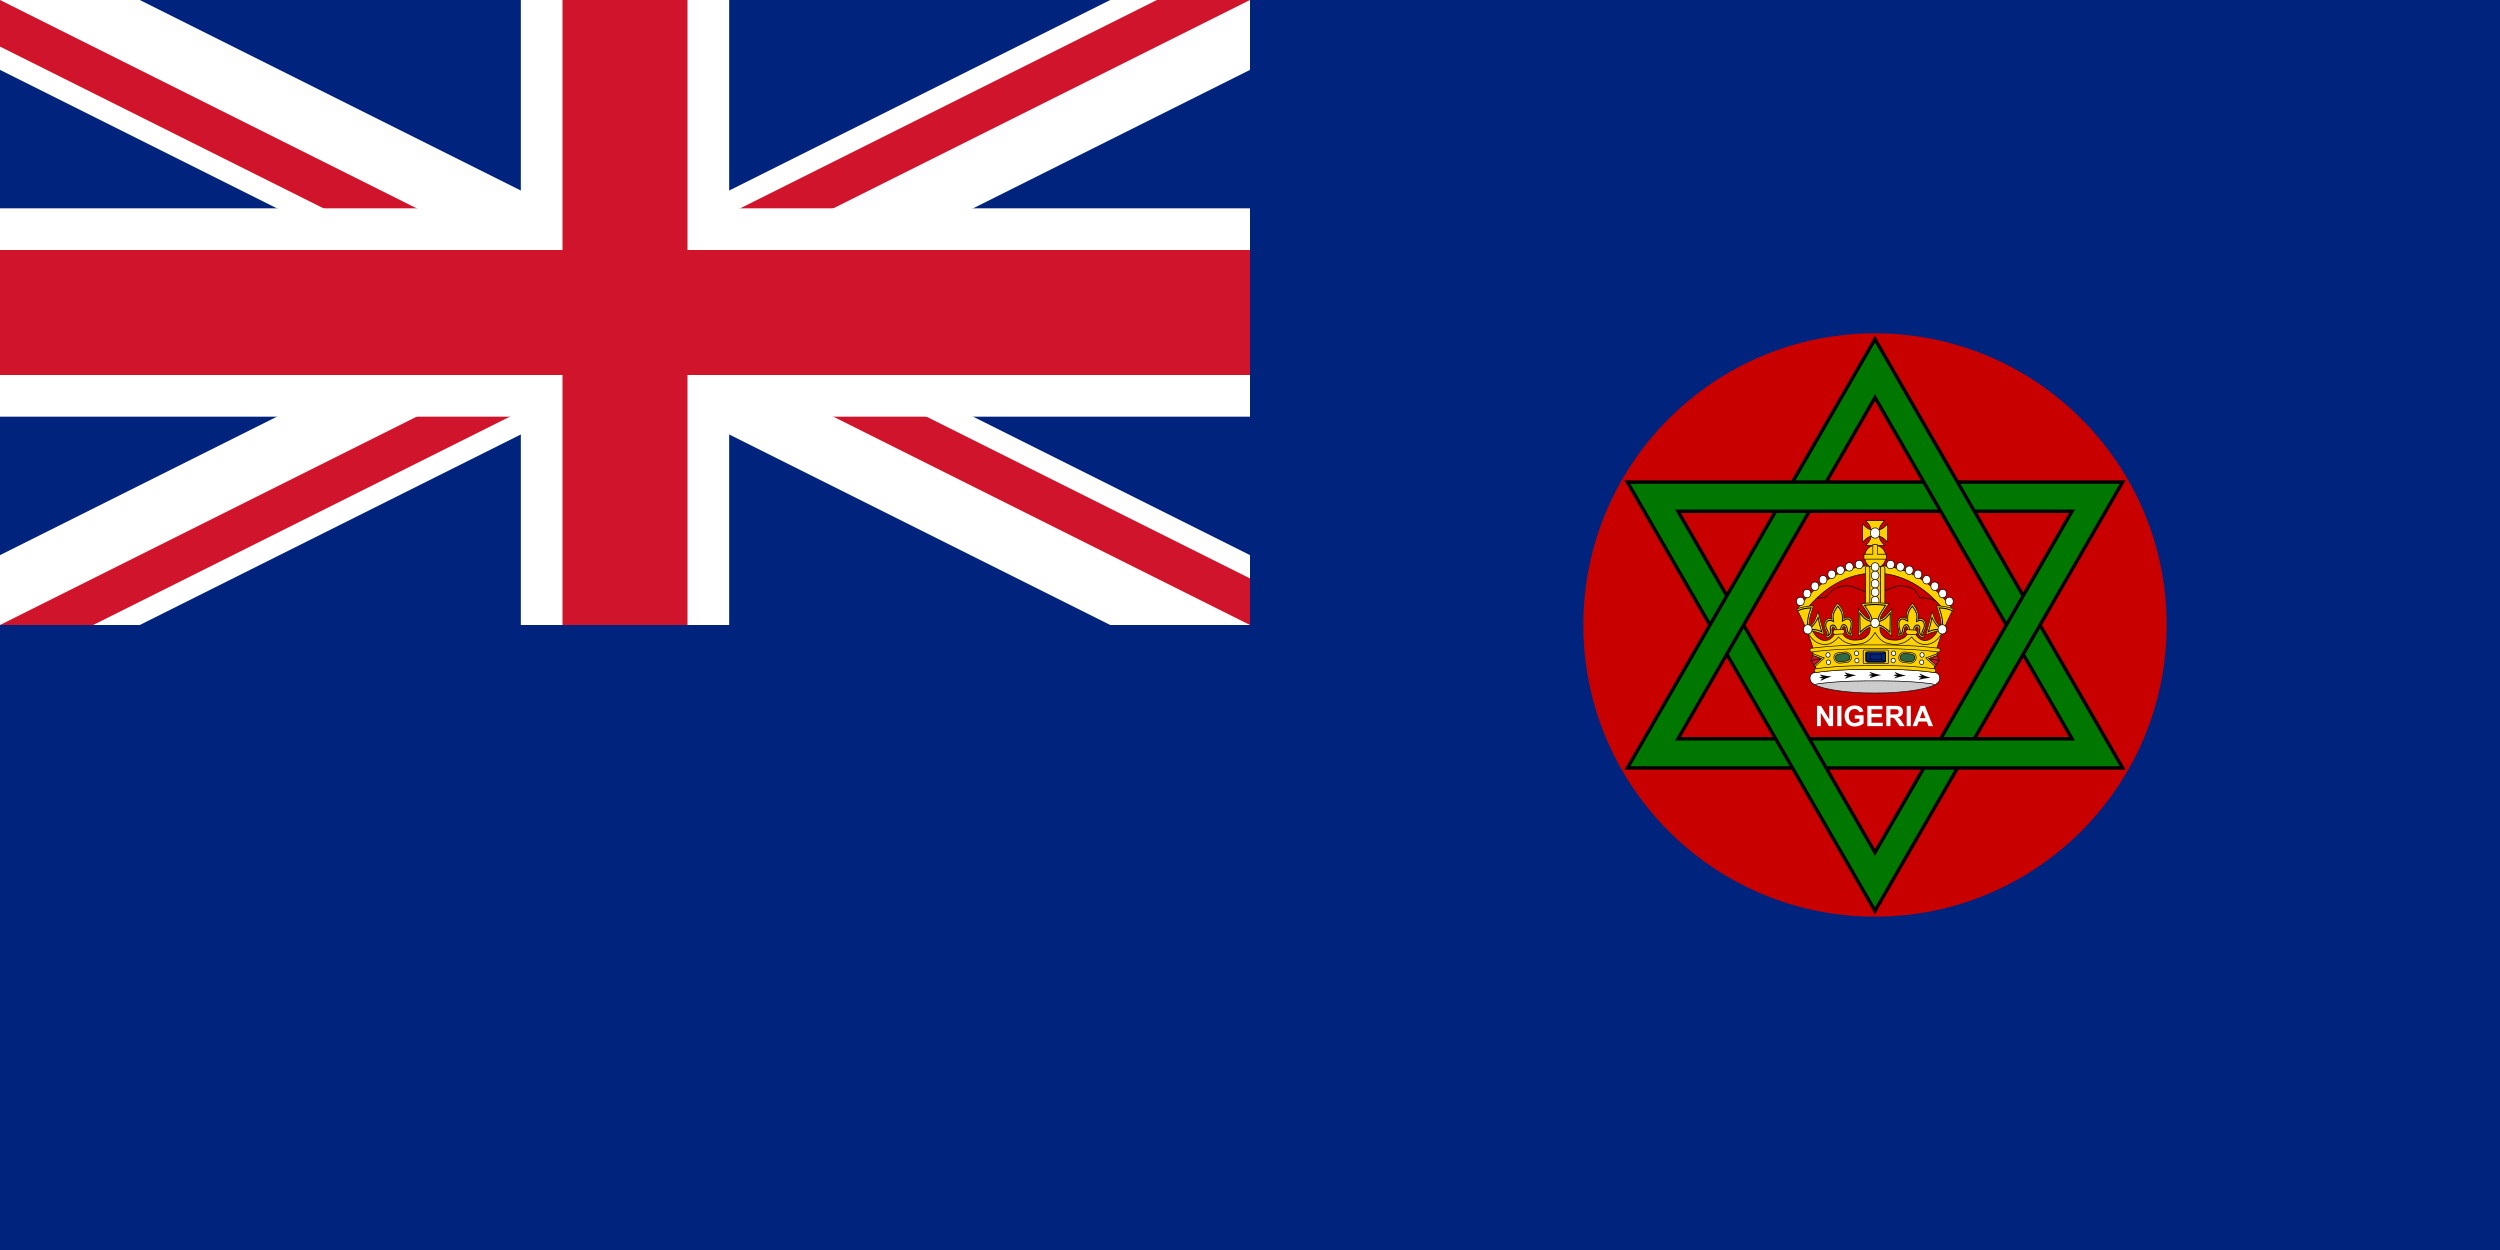 <?xml version="1.0" encoding="UTF-8" standalone="no"?>
<svg
   xmlns:dc="http://purl.org/dc/elements/1.1/"
   xmlns:cc="http://creativecommons.org/ns#"
   xmlns:rdf="http://www.w3.org/1999/02/22-rdf-syntax-ns#"
   xmlns:svg="http://www.w3.org/2000/svg"
   xmlns="http://www.w3.org/2000/svg"
   xmlns:sodipodi="http://sodipodi.sourceforge.net/DTD/sodipodi-0.dtd"
   xmlns:inkscape="http://www.inkscape.org/namespaces/inkscape"
   width="1200"
   height="600"
   version="1.1"
   id="svg17"
   sodipodi:docname="Government_Ensign_of_the_United_Kingdom.svg"
   inkscape:version="0.92.2 (5c3e80d, 2017-08-06)">
  <defs
     id="defs21" />
  <sodipodi:namedview
     pagecolor="#ffffff"
     bordercolor="#666666"
     borderopacity="1"
     objecttolerance="10"
     gridtolerance="10"
     guidetolerance="10"
     inkscape:pageopacity="0"
     inkscape:pageshadow="2"
     inkscape:window-width="1920"
     inkscape:window-height="1057"
     id="namedview19"
     showgrid="false"
     inkscape:zoom="0.66939442"
     inkscape:cx="730.67679"
     inkscape:cy="252.71889"
     inkscape:window-x="-8"
     inkscape:window-y="-8"
     inkscape:window-maximized="1"
     inkscape:current-layer="svg17" />
  <clipPath
     id="c">
    <path
       d="M0,0V150H700V300H600zM0,300V350H300V0H600z"
       id="path2" />
  </clipPath>
  <rect
     width="1200"
     height="600"
     fill="#00247d"
     id="rect5" />
  <path
     d="M0,0 600,300M600,0 0,300"
     stroke="#fff"
     stroke-width="60"
     id="path7" />
  <path
     d="M0,0 600,300M600,0 0,300"
     stroke="#cf142b"
     stroke-width="40"
     clip-path="url(#c)"
     id="path9" />
  <path
     d="M0,150H700M300,0V350"
     stroke="#fff"
     stroke-width="100"
     id="path11" />
  <path
     d="M0,150H700M300,0V350"
     stroke="#cf142b"
     stroke-width="60"
     id="path13" />
  <path
     d="M0,300H600V0H1200V600H0z"
     fill="#00247d"
     id="path15"
     style="stroke:none" />
  <circle
     style="opacity:1;fill:#c80000;fill-opacity:1;fill-rule:nonzero;stroke:none;stroke-width:0.824;stroke-linecap:square;stroke-linejoin:miter;stroke-miterlimit:4;stroke-dasharray:none;stroke-opacity:1;paint-order:normal"
     id="path1520"
     cx="900"
     cy="300"
     r="140" />
  <path
     id="path2505"
     style="fill:#007800;fill-opacity:1;fill-rule:evenodd;stroke:#000000;stroke-width:1.68;stroke-linecap:round;stroke-linejoin:miter;stroke-miterlimit:4;stroke-dasharray:none;stroke-opacity:1"
     d="m 836.953,300 63.047,109.2 23.441,-40.6 16.166,-2.3e-4 L 900,437.2 828.87,314 m 118.819,40.6 71.13,-123.2 h -79.213 l 8.083,14 h 46.881 l -63.047,109.2 m 31.523,-54.6 8.083,-14 -71.13,-123.2 -39.606,68.6 16.166,-5e-5 23.44,-40.6 z m -31.523,-54.6 -8.083,-14 H 781.181 l 39.606,68.6 8.083,-14 -23.44,-40.6 z m -63.047,-1.1e-4 -16.166,1.1e-4 -71.129,123.2 79.213,-1.1e-4 -8.083,-14 h -46.881 z m -1.7e-4,109.2 8.083,14 142.259,-3.3e-4 -39.606,-68.6 -8.083,14 23.441,40.6 z"
     inkscape:connector-curvature="0"
     sodipodi:nodetypes="cccccccccccccccccccccccccccccccccccccccc" />
  <path
     id="path6200"
     style="font-weight:bold;font-size:1.3px;fill:#ffffff;stroke:none;stroke-width:43.831"
     d="m 872.157,348.554 v -9.748 h 1.915 l 3.989,6.51 v -6.51 h 1.829 v 9.748 h -1.975 l -3.93,-6.357 v 6.357 z m 9.761,0 v -9.748 h 1.968 v 9.748 z m 8.371,-3.584 v -1.642 h 4.242 v 3.883 c -0.412,0.399 -1.01,0.75 -1.792,1.054 -0.782,0.304 -1.575,0.456 -2.377,0.456 -1.02,0 -1.908,-0.214 -2.666,-0.642 -0.758,-0.428 -1.328,-1.039 -1.709,-1.835 -0.381,-0.796 -0.572,-1.661 -0.572,-2.596 0,-1.015 0.213,-1.917 0.638,-2.706 0.426,-0.789 1.048,-1.394 1.869,-1.815 0.625,-0.323 1.403,-0.485 2.334,-0.485 1.21,0 2.155,0.254 2.836,0.761 0.681,0.508 1.118,1.209 1.313,2.104 l -1.955,0.366 c -0.138,-0.479 -0.396,-0.857 -0.775,-1.134 -0.379,-0.277 -0.852,-0.416 -1.42,-0.416 -0.86,0 -1.544,0.273 -2.051,0.818 -0.508,0.545 -0.761,1.354 -0.761,2.427 0,1.157 0.257,2.025 0.771,2.603 0.514,0.578 1.188,0.868 2.021,0.868 0.412,0 0.826,-0.081 1.24,-0.243 0.415,-0.162 0.77,-0.358 1.067,-0.588 v -1.237 z m 6.051,3.584 v -9.748 h 7.228 v 1.649 h -5.259 v 2.161 h 4.894 v 1.642 h -4.894 v 2.653 h 5.446 v 1.642 z m 9.103,0 v -9.748 h 4.142 c 1.042,0 1.799,0.088 2.271,0.263 0.472,0.175 0.85,0.486 1.134,0.934 0.284,0.448 0.426,0.96 0.426,1.536 0,0.731 -0.215,1.335 -0.645,1.812 -0.43,0.477 -1.073,0.777 -1.928,0.901 0.426,0.248 0.777,0.521 1.054,0.818 0.277,0.297 0.65,0.824 1.12,1.582 l 1.19,1.902 h -2.354 l -1.423,-2.121 c -0.505,-0.758 -0.851,-1.236 -1.037,-1.433 -0.186,-0.197 -0.384,-0.332 -0.592,-0.405 -0.208,-0.073 -0.539,-0.11 -0.991,-0.11 h -0.399 v 4.069 z m 1.968,-5.625 h 1.456 c 0.944,0 1.534,-0.04 1.769,-0.12 0.235,-0.08 0.419,-0.217 0.552,-0.412 0.133,-0.195 0.199,-0.439 0.199,-0.731 0,-0.328 -0.088,-0.593 -0.263,-0.795 -0.175,-0.202 -0.422,-0.329 -0.741,-0.382 -0.16,-0.022 -0.638,-0.033 -1.436,-0.033 h -1.536 z m 7.806,5.625 v -9.748 h 1.968 v 9.748 z m 12.627,0 h -2.141 l -0.851,-2.214 h -3.896 l -0.805,2.214 h -2.088 l 3.797,-9.748 h 2.081 z m -3.624,-3.857 -1.343,-3.617 -1.317,3.617 z"
     inkscape:connector-curvature="0" />
  <g
     transform="matrix(0.554,0,0,0.554,276.757,194.211)"
     id="g490">
    <g
       transform="matrix(0.915,0,0,0.986,129.826,-568.086)"
       id="g50">
      <path
         style="fill:#ffffff"
         inkscape:connector-curvature="0"
         d="m 1078.843,808.643 c -9.002,0.106 -18.004,0.284 -26.935,0.851 -6.592,0.496 -14.106,1.063 -20.52,1.985 l -1.63,0.284 c -4.04,0.78 -4.607,5.6 -2.481,8.222 4.324,5.423 29.948,9.64 60.215,9.64 30.231,0 55.855,-4.218 60.179,-9.64 2.127,-2.623 1.559,-7.443 -2.481,-8.222 l -1.63,-0.284 c -6.379,-0.921 -13.928,-1.489 -20.52,-1.985 -8.931,-0.567 -17.933,-0.744 -26.935,-0.851 h -8.612 z"
         id="path30" />
      <g
         id="g42">
        <path
           inkscape:connector-curvature="0"
           d="m 1093.48,813.817 c -2.233,-0.354 -4.288,-0.815 -6.238,-1.311 -1.701,-0.461 -3.296,-0.957 -4.856,-1.489 0.461,0.744 1.134,1.489 2.764,2.056 -1.311,-0.035 -3.048,0.461 -3.686,0.744 0.638,0.248 2.446,0.744 3.757,0.709 -1.595,0.567 -2.197,1.311 -2.552,2.056 1.382,-0.496 2.871,-0.957 4.43,-1.382 1.985,-0.532 4.076,-0.992 6.379,-1.382 z"
           id="path32" />
        <path
           inkscape:connector-curvature="0"
           d="m 1069.947,813.924 c -2.233,-0.284 -4.288,-0.673 -6.238,-1.134 -1.737,-0.39 -3.367,-0.851 -4.891,-1.347 0.425,0.744 1.134,1.453 2.8,1.985 -1.347,0 -3.048,0.567 -3.65,0.851 0.638,0.248 2.445,0.673 3.757,0.603 -1.559,0.603 -2.162,1.382 -2.516,2.126 1.382,-0.532 2.835,-1.063 4.395,-1.524 1.985,-0.603 4.076,-1.099 6.344,-1.559 z"
           id="path34" />
        <path
           inkscape:connector-curvature="0"
           d="m 1046.591,815.058 c -2.233,-0.142 -4.359,-0.39 -6.344,-0.709 -1.737,-0.284 -3.402,-0.603 -4.962,-0.992 0.496,0.709 1.24,1.382 2.942,1.772 -1.311,0.106 -2.977,0.78 -3.579,1.099 0.673,0.177 2.481,0.496 3.792,0.354 -1.524,0.709 -2.056,1.524 -2.339,2.304 1.347,-0.638 2.764,-1.276 4.288,-1.843 1.914,-0.744 3.969,-1.418 6.202,-1.985 z"
           id="path36" />
        <path
           inkscape:connector-curvature="0"
           d="m 1117.013,814.278 c -2.233,0.319 -4.324,0.673 -6.273,1.134 -1.737,0.39 -3.367,0.851 -4.891,1.382 0.461,-0.744 1.134,-1.489 2.8,-1.985 -1.311,-0.035 -3.048,-0.567 -3.65,-0.851 0.638,-0.248 2.445,-0.673 3.757,-0.638 -1.56,-0.603 -2.162,-1.347 -2.481,-2.126 1.382,0.567 2.835,1.063 4.395,1.559 1.949,0.567 4.04,1.099 6.344,1.524 z"
           id="path38" />
        <path
           inkscape:connector-curvature="0"
           d="m 1140.298,816.227 c -2.233,0.142 -4.324,0.354 -6.309,0.673 -1.737,0.284 -3.402,0.638 -4.997,1.028 0.532,-0.709 1.276,-1.382 2.977,-1.772 -1.347,-0.106 -3.013,-0.78 -3.615,-1.099 0.673,-0.213 2.481,-0.532 3.828,-0.354 -1.524,-0.709 -2.091,-1.524 -2.375,-2.304 1.347,0.638 2.764,1.24 4.288,1.843 1.914,0.709 3.969,1.382 6.202,1.985 z"
           id="path40" />
      </g>
      <path
         style="fill:#cccccc"
         inkscape:connector-curvature="0"
         d="m 1087.491,818.921 c -36.079,0 -57.947,2.091 -56.139,3.686 12.653,5.281 37.568,6.982 56.139,7.017 18.536,-0.035 43.451,-1.737 56.104,-7.017 1.808,-1.595 -20.06,-3.686 -56.104,-3.686 z"
         id="path44" />
      <path
         style="fill:none;stroke:#000000;stroke-width:0.616"
         inkscape:connector-curvature="0"
         d="m 1143.523,822.713 c 0.319,-0.851 -1.099,-1.099 -2.587,-1.276 -5.777,-0.744 -12.192,-1.24 -17.898,-1.666 -8.931,-0.567 -17.933,-0.744 -26.935,-0.851 h -8.612 -8.648 c -9.002,0.106 -18.004,0.284 -26.935,0.851 -5.706,0.425 -12.121,0.921 -17.898,1.666 -1.488,0.177 -2.906,0.425 -2.587,1.276"
         id="path46" />
      <path
         style="fill:none;stroke:#000000;stroke-width:0.616"
         inkscape:connector-curvature="0"
         d="m 1078.843,808.643 c -9.002,0.106 -18.004,0.284 -26.935,0.851 -6.592,0.496 -14.106,1.063 -20.52,1.985 l -1.63,0.284 c -4.04,0.78 -4.607,5.6 -2.481,8.222 4.324,5.423 29.948,9.64 60.215,9.64 30.231,0 55.855,-4.218 60.179,-9.64 2.127,-2.623 1.559,-7.443 -2.481,-8.222 l -1.63,-0.284 c -6.379,-0.921 -13.928,-1.489 -20.52,-1.985 -8.931,-0.567 -17.933,-0.744 -26.935,-0.851 h -8.612 z"
         id="path48" />
    </g>
    <g
       style="stroke-width:2.417"
       transform="matrix(0.227,0,0,0.258,892.443,39.855)"
       id="g56">
      <path
         style="fill:#c80000;fill-opacity:1;fill-rule:evenodd"
         inkscape:connector-curvature="0"
         d="m 1219.614,702.297 17.558,-48.601 7.092,-20.121 17.575,-10.352 17.8,-38.344 8.385,-10.028 1.294,-35.329 c 0,0 -12.298,-25.061 -31.33,-34.06 -27.225,-12.874 -64.179,-11.103 -64.179,-11.103 0,0 -8.536,-21.396 -24.193,-29.722 -15.657,-8.326 -33.042,-10.333 -51.289,-10.333 -18.247,0 -50.995,15.463 -68.704,20.008 -9.207,2.363 -29.998,10.333 -29.998,10.333 0,0 -20.792,-7.97 -29.998,-10.333 -17.709,-4.545 -50.457,-20.008 -68.704,-20.008 -18.247,0 -35.064,1.705 -51.289,10.333 -15.089,8.024 -35.803,29.722 -35.803,29.722 0,0 -23.717,-3.051 -40.379,6.45 -20.783,11.851 -35.428,36.778 -35.428,36.778 l 1.435,38.601 3.273,14.755 13.43,14.63 17.507,29.548 12.543,29.142 13.425,38.035 z"
         id="path52" />
      <path
         style="fill:none;stroke:#000000;stroke-width:2.417"
         inkscape:connector-curvature="0"
         d="m 1219.614,702.297 17.558,-48.601 7.092,-20.121 17.575,-10.352 17.8,-38.344 8.385,-10.028 1.294,-35.329 c 0,0 -12.298,-25.061 -31.33,-34.06 -27.225,-12.874 -64.179,-11.103 -64.179,-11.103 0,0 -8.536,-21.396 -24.193,-29.722 -15.657,-8.326 -33.042,-10.333 -51.289,-10.333 -18.247,0 -50.995,15.463 -68.704,20.008 -9.207,2.363 -29.998,10.333 -29.998,10.333 0,0 -20.792,-7.97 -29.998,-10.333 -17.709,-4.545 -50.457,-20.008 -68.704,-20.008 -18.247,0 -35.064,1.705 -51.289,10.333 -15.089,8.024 -35.803,29.722 -35.803,29.722 0,0 -23.717,-3.051 -40.379,6.45 -20.783,11.851 -35.428,36.778 -35.428,36.778 l 1.435,38.601 3.273,14.755 13.43,14.63 17.507,29.548 12.543,29.142 13.425,38.035 z"
         id="path54" />
    </g>
    <g
       transform="matrix(0.604,0,0,0.651,943.777,-304.095)"
       id="g488">
      <g
         style="stroke-width:1.17"
         transform="matrix(0.798,0,0,0.798,-314.325,498.96)"
         id="g174">
        <g
           transform="matrix(-1,0,0,1,1539.17,0)"
           id="g114">
          <g
             style="stroke-width:1.17"
             id="g62">
            <path
               inkscape:connector-curvature="0"
               style="color:#000000;text-indent:0;text-decoration:none;text-decoration-line:none;text-transform:none;fill:#fed100"
               d="m 771.158,228.303 c -39.76,-1.074 -94.774,15.069 -140.062,71.531 l 10.156,8.125 c 42.842,-53.413 93.602,-67.627 129.562,-66.656 z"
               id="path58" />
            <path
               inkscape:connector-curvature="0"
               style="color:#000000;text-indent:0;text-decoration:none;text-decoration-line:none;text-transform:none;fill:none;stroke:#000000;stroke-width:1.17"
               d="m 771.158,228.303 c -39.76,-1.074 -94.774,15.069 -140.062,71.531 l 10.156,8.125 c 42.842,-53.413 93.602,-67.627 129.562,-66.656 z"
               id="path60" />
          </g>
          <g
             style="stroke-width:0.879"
             id="g112">
            <g
               transform="matrix(1.331,0,0,1.331,998.534,-1148.762)"
               id="g68">
              <g
                 style="stroke-width:1.757"
                 transform="matrix(0.5,0,0,0.5,-1617.495,688.207)"
                 id="g66">
                <ellipse
                   style="fill:#ffffff;stroke:#000000;stroke-width:1.757"
                   rx="10.489"
                   transform="translate(0,-2.063)"
                   ry="10.66"
                   cy="785.026"
                   cx="2689.701"
                   id="ellipse64" />
              </g>
            </g>
            <g
               transform="matrix(1.331,0,0,1.331,1010.56,-1161.841)"
               id="g74">
              <g
                 style="stroke-width:1.757"
                 transform="matrix(0.5,0,0,0.5,-1617.495,688.207)"
                 id="g72">
                <ellipse
                   style="fill:#ffffff;stroke:#000000;stroke-width:1.757"
                   rx="10.489"
                   transform="translate(0,-2.063)"
                   ry="10.66"
                   cy="785.026"
                   cx="2689.701"
                   id="ellipse70" />
              </g>
            </g>
            <g
               transform="matrix(1.331,0,0,1.331,1104.252,-1210.234)"
               id="g80">
              <g
                 style="stroke-width:1.757"
                 transform="matrix(0.5,0,0,0.5,-1617.495,688.207)"
                 id="g78">
                <ellipse
                   style="fill:#ffffff;stroke:#000000;stroke-width:1.757"
                   rx="10.489"
                   transform="translate(0,-2.063)"
                   ry="10.66"
                   cy="785.026"
                   cx="2689.701"
                   id="ellipse76" />
              </g>
            </g>
            <g
               transform="matrix(1.331,0,0,1.331,1025.379,-1173.487)"
               id="g86">
              <g
                 style="stroke-width:1.757"
                 transform="matrix(0.5,0,0,0.5,-1617.947,687.755)"
                 id="g84">
                <ellipse
                   style="fill:#ffffff;stroke:#000000;stroke-width:1.757"
                   rx="10.489"
                   transform="translate(0,-2.063)"
                   ry="10.66"
                   cy="785.026"
                   cx="2689.701"
                   id="ellipse82" />
              </g>
            </g>
            <g
               transform="matrix(1.331,0,0,1.331,1039.377,-1184.861)"
               id="g92">
              <g
                 style="stroke-width:1.757"
                 transform="matrix(0.5,0,0,0.5,-1617.495,688.207)"
                 id="g90">
                <ellipse
                   style="fill:#ffffff;stroke:#000000;stroke-width:1.757"
                   rx="10.489"
                   transform="translate(0,-2.063)"
                   ry="10.66"
                   cy="785.026"
                   cx="2689.701"
                   id="ellipse88" />
              </g>
            </g>
            <g
               transform="matrix(1.331,0,0,1.331,1054.947,-1193.951)"
               id="g98">
              <g
                 style="stroke-width:1.757"
                 transform="matrix(0.5,0,0,0.5,-1617.495,688.207)"
                 id="g96">
                <ellipse
                   style="fill:#ffffff;stroke:#000000;stroke-width:1.757"
                   rx="10.489"
                   transform="translate(0,-2.063)"
                   ry="10.66"
                   cy="785.026"
                   cx="2689.701"
                   id="ellipse94" />
              </g>
            </g>
            <g
               transform="matrix(1.331,0,0,1.331,1086.591,-1206.378)"
               id="g104">
              <g
                 style="stroke-width:1.757"
                 transform="matrix(0.5,0,0,0.5,-1617.495,688.207)"
                 id="g102">
                <ellipse
                   style="fill:#ffffff;stroke:#000000;stroke-width:1.757"
                   rx="10.489"
                   transform="translate(0,-2.063)"
                   ry="10.66"
                   cy="785.026"
                   cx="2689.701"
                   id="ellipse100" />
              </g>
            </g>
            <g
               transform="matrix(1.331,0,0,1.331,1070.571,-1200.772)"
               id="g110">
              <g
                 style="stroke-width:1.757"
                 transform="matrix(0.5,0,0,0.5,-1617.495,688.207)"
                 id="g108">
                <ellipse
                   style="fill:#ffffff;stroke:#000000;stroke-width:1.757"
                   rx="10.489"
                   transform="translate(0,-2.063)"
                   ry="10.66"
                   cy="785.026"
                   cx="2689.701"
                   id="ellipse106" />
              </g>
            </g>
          </g>
        </g>
        <g
           id="g172">
          <g
             style="stroke-width:1.17"
             id="g120">
            <path
               inkscape:connector-curvature="0"
               style="color:#000000;text-indent:0;text-decoration:none;text-decoration-line:none;text-transform:none;fill:#f6e078"
               d="m 771.158,228.303 c -39.76,-1.074 -94.774,15.069 -140.062,71.531 l 10.156,8.125 c 42.842,-53.413 93.602,-67.627 129.562,-66.656 z"
               id="path116" />
            <path
               inkscape:connector-curvature="0"
               style="color:#000000;text-indent:0;text-decoration:none;text-decoration-line:none;text-transform:none;fill:#fed100;stroke:#000000;stroke-width:1.17"
               d="m 771.158,228.303 c -39.76,-1.074 -94.774,15.069 -140.062,71.531 l 10.156,8.125 c 42.842,-53.413 93.602,-67.627 129.562,-66.656 z"
               id="path118" />
          </g>
          <g
             style="stroke-width:0.879"
             id="g170">
            <g
               transform="matrix(1.331,0,0,1.331,998.534,-1148.762)"
               id="g126">
              <g
                 style="stroke-width:1.757"
                 transform="matrix(0.5,0,0,0.5,-1617.495,688.207)"
                 id="g124">
                <ellipse
                   style="fill:#ffffff;stroke:#000000;stroke-width:1.757"
                   rx="10.489"
                   transform="translate(0,-2.063)"
                   ry="10.66"
                   cy="785.026"
                   cx="2689.701"
                   id="ellipse122" />
              </g>
            </g>
            <g
               transform="matrix(1.331,0,0,1.331,1010.56,-1161.841)"
               id="g132">
              <g
                 style="stroke-width:1.757"
                 transform="matrix(0.5,0,0,0.5,-1617.495,688.207)"
                 id="g130">
                <ellipse
                   style="fill:#ffffff;stroke:#000000;stroke-width:1.757"
                   rx="10.489"
                   transform="translate(0,-2.063)"
                   ry="10.66"
                   cy="785.026"
                   cx="2689.701"
                   id="ellipse128" />
              </g>
            </g>
            <g
               transform="matrix(1.331,0,0,1.331,1104.252,-1210.234)"
               id="g138">
              <g
                 style="stroke-width:1.757"
                 transform="matrix(0.5,0,0,0.5,-1617.495,688.207)"
                 id="g136">
                <ellipse
                   style="fill:#ffffff;stroke:#000000;stroke-width:1.757"
                   rx="10.489"
                   transform="translate(0,-2.063)"
                   ry="10.66"
                   cy="785.026"
                   cx="2689.701"
                   id="ellipse134" />
              </g>
            </g>
            <g
               transform="matrix(1.331,0,0,1.331,1025.379,-1173.487)"
               id="g144">
              <g
                 style="stroke-width:1.757"
                 transform="matrix(0.5,0,0,0.5,-1617.947,687.755)"
                 id="g142">
                <ellipse
                   style="fill:#ffffff;stroke:#000000;stroke-width:1.757"
                   rx="10.489"
                   transform="translate(0,-2.063)"
                   ry="10.66"
                   cy="785.026"
                   cx="2689.701"
                   id="ellipse140" />
              </g>
            </g>
            <g
               transform="matrix(1.331,0,0,1.331,1039.377,-1184.861)"
               id="g150">
              <g
                 style="stroke-width:1.757"
                 transform="matrix(0.5,0,0,0.5,-1617.495,688.207)"
                 id="g148">
                <ellipse
                   style="fill:#ffffff;stroke:#000000;stroke-width:1.757"
                   rx="10.489"
                   transform="translate(0,-2.063)"
                   ry="10.66"
                   cy="785.026"
                   cx="2689.701"
                   id="ellipse146" />
              </g>
            </g>
            <g
               transform="matrix(1.331,0,0,1.331,1054.947,-1193.951)"
               id="g156">
              <g
                 style="stroke-width:1.757"
                 transform="matrix(0.5,0,0,0.5,-1617.495,688.207)"
                 id="g154">
                <ellipse
                   style="fill:#ffffff;stroke:#000000;stroke-width:1.757"
                   rx="10.489"
                   transform="translate(0,-2.063)"
                   ry="10.66"
                   cy="785.026"
                   cx="2689.701"
                   id="ellipse152" />
              </g>
            </g>
            <g
               transform="matrix(1.331,0,0,1.331,1086.591,-1206.378)"
               id="g162">
              <g
                 style="stroke-width:1.757"
                 transform="matrix(0.5,0,0,0.5,-1617.495,688.207)"
                 id="g160">
                <ellipse
                   style="fill:#ffffff;stroke:#000000;stroke-width:1.757"
                   rx="10.489"
                   transform="translate(0,-2.063)"
                   ry="10.66"
                   cy="785.026"
                   cx="2689.701"
                   id="ellipse158" />
              </g>
            </g>
            <g
               transform="matrix(1.331,0,0,1.331,1070.571,-1200.772)"
               id="g168">
              <g
                 style="stroke-width:1.757"
                 transform="matrix(0.5,0,0,0.5,-1617.495,688.207)"
                 id="g166">
                <ellipse
                   style="fill:#ffffff;stroke:#000000;stroke-width:1.757"
                   rx="10.489"
                   transform="translate(0,-2.063)"
                   ry="10.66"
                   cy="785.026"
                   cx="2689.701"
                   id="ellipse164" />
              </g>
            </g>
          </g>
        </g>
      </g>
      <g
         style="stroke-width:1.176"
         id="g486">
        <g
           transform="matrix(0.794,0,0,0.794,-61.613,495.358)"
           id="g260">
          <g
             transform="matrix(1.21,0,0,1.21,213.624,155.719)"
             id="g186">
            <g
               style="stroke-width:0.972"
               id="g178">
              <path
                 style="fill:#fed100;stroke:#000000;stroke-width:0.972"
                 inkscape:connector-curvature="0"
                 d="m 185.96,37.047 c 1.567,-1.984 3.439,-3.458 4.956,-5.475 1.594,-2.119 2.81,-4.798 3.435,-7.503 -2.771,0.691 -5.449,1.907 -7.569,3.501 -2.017,1.517 -3.491,3.389 -5.475,4.956 V 7.116 c 1.984,1.567 3.458,3.439 5.475,4.956 2.119,1.594 4.798,2.81 7.569,3.501 -0.625,-2.705 -1.841,-5.384 -3.435,-7.503 -1.517,-2.017 -3.389,-3.491 -4.956,-5.475 l 28.152,9e-7 c -1.567,1.984 -3.439,3.458 -4.956,5.475 -1.594,2.119 -2.81,4.798 -3.435,7.503 2.771,-0.691 5.449,-1.907 7.569,-3.501 2.017,-1.517 3.491,-3.389 5.475,-4.956 V 32.526 c -1.984,-1.567 -3.458,-3.439 -5.475,-4.956 -2.119,-1.594 -4.798,-2.81 -7.569,-3.501 0.625,2.705 1.841,5.384 3.435,7.503 1.517,2.017 3.389,3.491 4.956,5.475 z"
                 id="path176" />
            </g>
            <g
               style="stroke-width:0.73"
               transform="matrix(1.331,0,0,1.331,562.926,-1417.244)"
               id="g184">
              <g
                 style="stroke-width:1.461"
                 transform="matrix(0.5,0,0,0.5,-1617.495,688.207)"
                 id="g182">
                <ellipse
                   style="fill:#ffffff;stroke:#000000;stroke-width:1.461"
                   rx="10.489"
                   transform="translate(0,-2.063)"
                   ry="10.66"
                   cy="785.026"
                   cx="2689.701"
                   id="ellipse180" />
              </g>
            </g>
          </g>
          <g
             transform="matrix(0.943,0,0,0.943,266.867,172.349)"
             id="g200">
            <g
               style="stroke-width:0.675"
               transform="matrix(1.863,0,0,1.833,97.192,-1597.689)"
               id="g192">
              <ellipse
                 style="fill:#fed100"
                 rx="10.489"
                 transform="matrix(1.04,0,0,1.04,-2741.913,82.476)"
                 ry="10.66"
                 cy="785.026"
                 cx="2689.701"
                 id="ellipse188" />
              <ellipse
                 style="fill:none;stroke:#000000;stroke-width:0.649"
                 rx="10.489"
                 transform="matrix(1.04,0,0,1.04,-2741.913,82.476)"
                 ry="10.66"
                 cy="785.026"
                 cx="2689.701"
                 id="ellipse190" />
            </g>
            <g
               style="stroke-width:1.247"
               id="g198">
              <path
                 style="fill:#fed100"
                 inkscape:connector-curvature="0"
                 d="M 195.844,28.438 V 45.5 h -17.062 v 8.688 h 42.812 V 45.5 H 204.5 V 28.438 Z"
                 id="path194" />
              <path
                 style="fill:none;stroke:#000000;stroke-width:1.247"
                 inkscape:connector-curvature="0"
                 d="m 195.844,28.437 v 17.062 h -17.062 v 8.688 h 42.812 v -8.688 H 204.5 v -17.062 z"
                 id="path196" />
            </g>
          </g>
          <g
             transform="translate(299.984,6.684)"
             id="g258">
            <g
               style="stroke-width:1.176"
               transform="translate(-39.304,193.403)"
               id="g224">
              <g
                 id="g206">
                <rect
                   style="fill:#fed100;fill-rule:evenodd"
                   ry="6.386"
                   height="71.72"
                   width="25.322"
                   y="34.934"
                   x="182.326"
                   id="rect202" />
                <rect
                   style="fill:none;stroke:#000000;stroke-width:1.176"
                   ry="6.386"
                   height="71.72"
                   width="25.322"
                   y="34.934"
                   x="182.326"
                   id="rect204" />
              </g>
              <g
                 transform="translate(-303.374,-281.419)"
                 id="g222">
                <g
                   style="stroke-width:1.154"
                   id="g220">
                  <g
                     transform="matrix(1.147,0,0,0.907,226.835,-537.152)"
                     id="g212">
                    <rect
                       style="fill:#fed100;fill-rule:evenodd"
                       ry="3.8"
                       height="79.256"
                       width="7.041"
                       y="941.218"
                       x="221.335"
                       id="rect208" />
                    <path
                       style="fill:none;stroke:#000000;stroke-width:1.154"
                       inkscape:connector-curvature="0"
                       d="m 224.855,941.218 c 1.95,0 3.52,1.695 3.52,3.8 v 71.656 c 0,2.105 -1.57,3.8 -3.52,3.8 -1.95,0 -3.52,-1.695 -3.52,-3.8 v -71.656 c 0,-2.105 1.57,-3.8 3.52,-3.8 z"
                       id="path210" />
                  </g>
                  <g
                     transform="matrix(1.147,0,0,0.907,232.093,-537.152)"
                     id="g218">
                    <rect
                       style="fill:#fed100;fill-rule:evenodd"
                       ry="3.8"
                       height="79.256"
                       width="7.041"
                       y="941.218"
                       x="240.494"
                       id="rect214" />
                    <rect
                       style="fill:none;stroke:#000000;stroke-width:1.154"
                       ry="3.8"
                       height="79.256"
                       width="7.041"
                       y="941.218"
                       x="240.494"
                       id="rect216" />
                  </g>
                </g>
              </g>
            </g>
            <g
               style="stroke-width:0.884"
               transform="translate(-25.575,194.494)"
               id="g256">
              <g
                 transform="matrix(1.331,0,0,1.331,544.148,-1401.695)"
                 id="g230">
                <g
                   style="stroke-width:1.768"
                   transform="matrix(0.5,0,0,0.5,-1617.495,688.207)"
                   id="g228">
                  <ellipse
                     style="fill:#ffffff;stroke:#000000;stroke-width:1.768"
                     rx="10.489"
                     transform="translate(0,-2.063)"
                     ry="10.66"
                     cy="785.026"
                     cx="2689.701"
                     id="ellipse226" />
                </g>
              </g>
              <g
                 transform="matrix(1.331,0,0,1.331,544.148,-1387.589)"
                 id="g236">
                <g
                   style="stroke-width:1.768"
                   transform="matrix(0.5,0,0,0.5,-1617.495,688.207)"
                   id="g234">
                  <ellipse
                     style="fill:#ffffff;stroke:#000000;stroke-width:1.768"
                     rx="10.489"
                     transform="translate(0,-2.063)"
                     ry="10.66"
                     cy="785.026"
                     cx="2689.701"
                     id="ellipse232" />
                </g>
              </g>
              <g
                 transform="matrix(1.331,0,0,1.331,544.148,-1373.461)"
                 id="g242">
                <g
                   style="stroke-width:1.768"
                   transform="matrix(0.5,0,0,0.5,-1617.495,688.207)"
                   id="g240">
                  <ellipse
                     style="fill:#ffffff;stroke:#000000;stroke-width:1.768"
                     rx="10.489"
                     transform="translate(0,-2.063)"
                     ry="10.66"
                     cy="785.026"
                     cx="2689.701"
                     id="ellipse238" />
                </g>
              </g>
              <g
                 transform="matrix(1.331,0,0,1.331,544.148,-1359.333)"
                 id="g248">
                <g
                   style="stroke-width:1.768"
                   transform="matrix(0.5,0,0,0.5,-1617.495,688.207)"
                   id="g246">
                  <ellipse
                     style="fill:#ffffff;stroke:#000000;stroke-width:1.768"
                     rx="10.489"
                     transform="translate(0,-2.063)"
                     ry="10.66"
                     cy="785.026"
                     cx="2689.701"
                     id="ellipse244" />
                </g>
              </g>
              <g
                 transform="matrix(1.331,0,0,1.331,544.148,-1345.206)"
                 id="g254">
                <g
                   style="stroke-width:1.768"
                   transform="matrix(0.5,0,0,0.5,-1617.495,688.207)"
                   id="g252">
                  <ellipse
                     style="fill:#ffffff;stroke:#000000;stroke-width:1.768"
                     rx="10.489"
                     transform="translate(0,-2.063)"
                     ry="10.66"
                     cy="785.026"
                     cx="2689.701"
                     id="ellipse250" />
                </g>
              </g>
            </g>
          </g>
        </g>
        <g
           transform="matrix(0.794,0,0,0.794,145.285,626.794)"
           id="g322">
          <g
             style="stroke-width:1.176"
             transform="translate(467.602,-914.689)"
             id="g286">
            <g
               transform="translate(-4.9999999e-6)"
               id="g268">
              <g
                 id="g264">
                <path
                   style="fill:#fed100"
                   inkscape:connector-curvature="0"
                   d="m -147.292,1086.949 c -6.72,15.023 -12.101,29.69 -17.375,44.782 H -272.98 -381.292 c -5.098,-14.589 -10.297,-30.282 -16.708,-44.782 0,0 13.482,18.865 23.578,23.427 5.608,2.534 12.623,3.289 18.421,1.228 7.642,-2.717 17.807,-16.579 17.807,-16.579 0,0 9.141,10.698 15.351,13.509 5.829,2.638 12.644,2.745 19.035,2.456 5.655,-0.256 11.92,-0.469 16.579,-3.684 7.055,-4.869 14.123,-21.491 14.123,-21.491 0,0 6.838,13.078 12.281,17.807 4.491,3.902 10.131,6.816 15.965,7.982 5.834,1.167 12.21,0.79 17.807,-1.228 7.588,-2.736 19.649,-14.123 19.649,-14.123 0,0 8.302,10.296 14.123,12.895 5.635,2.515 12.414,3.256 18.421,1.842 6.357,-1.496 11.698,-6.1 16.579,-10.439 4.357,-3.872 10.988,-13.602 10.988,-13.602 z"
                   id="path262" />
              </g>
              <path
                 style="fill:none;stroke:#000000"
                 inkscape:connector-curvature="0"
                 d="m -147.292,1086.949 c -6.72,15.023 -12.101,29.69 -17.375,44.782 h -28.286 -80.026 -82.603 -25.71 c -5.098,-14.589 -10.297,-30.282 -16.708,-44.782 0,0 13.482,18.865 23.578,23.427 5.608,2.534 12.623,3.289 18.421,1.228 7.642,-2.717 17.807,-16.579 17.807,-16.579 0,0 9.141,10.698 15.351,13.509 5.829,2.638 12.644,2.745 19.035,2.456 5.655,-0.256 11.92,-0.469 16.579,-3.684 7.055,-4.869 14.123,-21.491 14.123,-21.491 0,0 6.838,13.078 12.281,17.807 4.491,3.902 10.131,6.816 15.965,7.982 5.834,1.167 12.21,0.79 17.807,-1.228 7.588,-2.736 19.649,-14.123 19.649,-14.123 0,0 8.302,10.296 14.123,12.895 5.635,2.515 12.414,3.256 18.421,1.842 6.357,-1.496 11.698,-6.1 16.579,-10.439 4.357,-3.872 10.988,-13.602 10.988,-13.602 z"
                 id="path266" />
            </g>
            <g
               id="g284">
              <g
                 style="fill:#fed100"
                 id="g278">
                <path
                   inkscape:connector-curvature="0"
                   d="m -272.646,1095.46 c 0,0 -4.939,7.603 -7.977,10.201 -4.218,3.608 -6.992,5.781 -12.411,7.489 -5.409,1.705 -12.953,2.664 -18.616,2.354 -5.477,-0.3 -11.112,-1.888 -16.048,-4.279 -4.291,-2.079 -11.127,-8.131 -11.127,-8.131 -3.323,4.312 -7.555,7.34 -11.583,9.579 -5.151,2.862 -10.24,3.12 -15.586,2.832 -10.867,-0.586 -21.005,-7.374 -29.137,-21.138 -5.273,-12.47 -11.338,-25.099 -18.912,-38.342 8.729,-3.09 18.903,-4.736 30.187,-5.271 -4.589,12.931 -9.35,25.528 -7.666,35.937 9.481,-7.101 12.547,-16.767 15.812,-26.354 l 11.021,38.812 c -6.689,-1.173 -3.132,-2.555 -20.698,-5.885 3.52,6.637 11.578,14.832 20.462,15.639 5.974,0.542 10.31,-1.303 14.107,-4.596 2.728,-2.366 5.215,-5.495 5.182,-9.02 -0.019,-2.019 -0.037,-4.037 -0.056,-6.056 -0.012,-1.297 -1.613,-3.132 -2.909,-3.151 -1.236,-0.017 -1.578,1.988 -1.908,3.179 -0.66,2.383 0.665,5.037 0,7.419 -0.734,2.626 -2.141,4.699 -4.451,6.147 -1.924,1.206 -6.571,1.484 -6.571,1.484 l 1.484,-5.723 c 1.047,-4.037 -2.872,-7.171 -3.815,-11.234 -0.607,-2.615 -0.941,-5.54 0,-8.054 1.018,-2.72 3.079,-5.367 5.723,-6.571 0.965,-0.439 2.122,-0.499 3.179,-0.424 1.495,0.106 4.451,1.06 4.451,1.06 0,0 -0.848,-4.091 -0.636,-6.571 0.258,-3.007 2.805,-8.578 4.239,-11.234 2.381,-4.41 6.168,-8.383 6.6,-8.81 0.415,0.417 4.52,4.238 7.202,8.471 1.615,2.55 3.272,6.234 3.739,9.216 0.384,2.459 0.247,7.659 0.247,7.659 0,0 4.366,-1.793 5.85,-2.003 1.049,-0.148 2.208,-0.169 3.201,0.202 2.721,1.016 4.961,3.514 6.166,6.157 1.114,2.443 0.984,5.384 0.56,8.035 -0.658,4.119 -3.078,7.305 -1.753,11.26 l 1.878,5.606 c 0,0 -4.654,0.046 -6.658,-1.023 -2.405,-1.283 -3.954,-3.254 -4.868,-5.822 -0.829,-2.33 -0.348,-5.183 -1.788,-7.189 -0.637,-0.888 -1.528,-1.871 -2.76,-1.767 -1.292,0.108 -2.2,2.22 -2.254,3.516 l -0.229,5.451 c -0.07,1.675 0.693,3.416 1.59,4.771 2.197,3.32 5.468,5.335 9.158,6.83 3.997,1.62 7.601,2.242 11.913,2.293 3.597,0.042 9.85,-0.547 13.258,-1.699 4.199,-1.419 6.669,-3.221 9.917,-6.236 1.831,-1.7 3.055,-4.168 3.86,-6.533 0.928,-2.724 0.594,-7.424 0.594,-7.424 -4.178,1.584 -7.811,3.713 -11.086,6.201 -3.701,2.812 -6.943,6.081 -9.998,9.538 l -0.297,-46.919 c 4.353,4.802 7.517,9.102 11.87,12.719 3.665,3.045 5.549,4.207 9.214,5.396 -1.047,-3.774 -1.401,-6.064 -4.103,-9.838 -3.747,-5.233 -7.396,-10.852 -11.932,-16.086 8.353,-1.391 16.702,-1.766 25.167,-1.766 8.465,0 16.813,0.375 25.167,1.766 -4.537,5.233 -8.186,10.852 -11.932,16.086 -2.702,3.774 -3.056,6.064 -4.103,9.838 3.665,-1.189 5.549,-2.351 9.214,-5.396 4.353,-3.616 7.517,-7.917 11.87,-12.719 l -0.297,46.919 c -3.055,-3.457 -6.298,-6.726 -9.998,-9.538 -3.274,-2.488 -6.907,-4.617 -11.086,-6.201 0,0 -0.334,4.7 0.594,7.424 0.806,2.365 2.029,4.833 3.86,6.533 3.248,3.015 5.718,4.817 9.917,6.236 3.408,1.152 9.661,1.741 13.258,1.699 4.312,-0.05 7.917,-0.673 11.913,-2.293 3.69,-1.495 6.96,-3.51 9.158,-6.83 0.897,-1.355 1.66,-3.096 1.59,-4.771 l -0.229,-5.451 c -0.054,-1.296 -0.962,-3.408 -2.254,-3.516 -1.232,-0.103 -2.123,0.88 -2.76,1.767 -1.44,2.006 -0.958,4.859 -1.788,7.189 -0.914,2.568 -2.463,4.539 -4.868,5.822 -2.004,1.069 -6.658,1.023 -6.658,1.023 l 1.878,-5.606 c 1.325,-3.955 -1.095,-7.141 -1.753,-11.26 -0.424,-2.651 -0.554,-5.592 0.56,-8.035 1.205,-2.643 3.445,-5.14 6.166,-6.157 0.993,-0.371 2.152,-0.35 3.201,-0.202 1.484,0.21 5.85,2.003 5.85,2.003 0,0 -0.138,-5.2 0.247,-7.659 0.466,-2.982 2.123,-6.666 3.739,-9.216 2.682,-4.234 6.787,-8.054 7.202,-8.471 0.432,0.427 4.219,4.4 6.6,8.81 1.434,2.656 3.982,8.226 4.239,11.234 0.212,2.48 -0.636,6.571 -0.636,6.571 0,0 2.956,-0.954 4.451,-1.06 1.057,-0.075 2.215,-0.015 3.179,0.424 2.644,1.203 4.704,3.851 5.723,6.571 0.941,2.514 0.607,5.439 0,8.054 -0.943,4.063 -4.862,7.196 -3.815,11.234 l 1.484,5.723 c 0,0 -4.646,-0.278 -6.571,-1.484 -2.31,-1.447 -3.718,-3.521 -4.451,-6.147 -0.665,-2.382 0.66,-5.035 0,-7.419 -0.33,-1.191 -0.672,-3.197 -1.908,-3.179 -1.297,0.018 -2.897,1.854 -2.909,3.151 -0.019,2.019 -0.037,4.037 -0.056,6.056 -0.033,3.525 2.455,6.654 5.182,9.02 3.797,3.293 8.133,5.139 14.107,4.596 8.884,-0.807 16.942,-9.002 20.462,-15.639 -17.566,3.33 -14.009,4.712 -20.698,5.885 l 11.021,-38.812 c 3.265,9.587 6.331,19.253 15.812,26.354 1.684,-10.409 -3.077,-23.006 -7.666,-35.937 11.284,0.535 21.457,2.181 30.187,5.271 -7.574,13.242 -13.639,25.871 -18.912,38.342 -8.132,13.764 -18.27,20.552 -29.137,21.138 -5.346,0.288 -10.435,0.03 -15.586,-2.832 -4.028,-2.238 -8.259,-5.267 -11.583,-9.579 0,0 -6.836,6.052 -11.127,8.131 -4.936,2.392 -10.571,3.979 -16.048,4.279 -5.663,0.31 -13.207,-0.649 -18.616,-2.354 -5.418,-1.708 -8.192,-3.881 -12.411,-7.489 -3.037,-2.598 -7.977,-10.201 -7.977,-10.201 z"
                   id="path270" />
                <path
                   inkscape:connector-curvature="0"
                   d="m -365.992,1115.504 c -10.867,-0.586 -21.005,-7.374 -29.137,-21.138 -5.273,-12.47 -11.338,-25.099 -18.912,-38.342 8.729,-3.09 18.903,-4.736 30.187,-5.271 -4.589,12.931 -9.35,25.528 -7.666,35.937 9.481,-7.101 12.547,-16.767 15.812,-26.354 l 11.021,38.812 c -6.689,-1.173 -3.132,-2.555 -20.698,-5.885 3.52,6.637 11.578,14.832 20.462,15.639 z m 185.624,-6.601 c 8.884,-0.807 16.942,-9.002 20.462,-15.639 -17.566,3.33 -14.009,4.712 -20.698,5.885 l 11.021,-38.812 c 3.265,9.587 6.331,19.253 15.812,26.354 1.684,-10.409 -3.077,-23.006 -7.666,-35.937 11.284,0.535 21.457,2.181 30.187,5.271 -7.574,13.242 -13.639,25.871 -18.912,38.342 -8.132,13.764 -18.27,20.552 -29.137,21.138 l -0.208,0.384 z"
                   id="path272" />
                <path
                   inkscape:connector-curvature="0"
                   d="m -311.649,1115.504 c -5.477,-0.3 -11.112,-1.888 -16.048,-4.279 -4.291,-2.079 -11.127,-8.131 -11.127,-8.131 -3.323,4.312 -7.555,7.34 -11.583,9.579 -5.151,2.862 -10.24,3.12 -15.586,2.832 l -0.188,1.873 1.256,-8.474 c 5.974,0.542 10.31,-1.303 14.107,-4.596 2.728,-2.366 5.215,-5.495 5.182,-9.02 -0.019,-2.019 -0.037,-4.037 -0.056,-6.056 -0.012,-1.297 -1.613,-3.132 -2.909,-3.151 -1.236,-0.017 -1.578,1.988 -1.908,3.179 -0.66,2.383 0.665,5.037 0,7.419 -0.734,2.626 -2.141,4.699 -4.451,6.147 -1.924,1.206 -6.571,1.484 -6.571,1.484 l 1.484,-5.723 c 1.047,-4.037 -2.872,-7.171 -3.815,-11.234 -0.607,-2.615 -0.941,-5.54 0,-8.054 1.018,-2.72 3.079,-5.367 5.723,-6.571 0.965,-0.439 2.122,-0.499 3.179,-0.424 1.495,0.106 4.451,1.06 4.451,1.06 0,0 -0.848,-4.091 -0.636,-6.571 0.258,-3.007 2.805,-8.578 4.239,-11.234 2.381,-4.41 6.168,-8.383 6.6,-8.81 0.415,0.417 4.52,4.238 7.202,8.471 1.615,2.55 3.272,6.234 3.739,9.216 0.384,2.459 0.247,7.659 0.247,7.659 0,0 4.366,-1.793 5.85,-2.003 1.049,-0.148 2.208,-0.169 3.201,0.202 2.721,1.016 4.961,3.514 6.166,6.157 1.114,2.443 0.984,5.384 0.56,8.035 -0.658,4.119 -3.078,7.305 -1.753,11.26 l 1.878,5.606 c 0,0 -4.654,0.046 -6.658,-1.023 -2.405,-1.283 -3.954,-3.254 -4.868,-5.822 -0.829,-2.33 -0.348,-5.183 -1.788,-7.189 -0.637,-0.888 -1.528,-1.871 -2.76,-1.767 -1.292,0.108 -2.2,2.22 -2.254,3.516 l -0.229,5.451 c -0.07,1.675 0.693,3.416 1.59,4.771 2.197,3.32 5.468,5.335 9.158,6.83 3.997,1.62 7.601,2.242 11.913,2.293 z"
                   id="path274" />
                <path
                   inkscape:connector-curvature="0"
                   d="m -272.665,1079.321 6.793,8.052 3.27,13.197 9.618,6.733 14.042,3.078 14.042,-1.731 10.772,-6.925 1.539,-7.502 10.965,0.385 2.116,8.079 11.157,7.502 10.003,0.577 12.311,-6.54 6.733,-8.849 7.31,2.308 -7.31,8.464 -8.079,6.348 -6.156,2.116 -4.617,0.769 h -5.963 l -4.809,-0.577 -4.617,-1.154 -5.579,-3.462 -7.31,-6.733 -6.733,4.809 -6.54,3.847 -8.464,2.885 -8.464,0.577 -10.003,-0.962 -8.656,-2.501 -8.272,-5.386 -6.54,-7.502 -2.561,-3.847 -2.561,3.847 -6.54,7.502 -8.272,5.386 -8.656,2.501 -10.003,0.962 -8.464,-0.577 -8.464,-2.885 -6.54,-3.847 -6.733,-4.809 -7.31,6.733 -5.579,3.462 -4.617,1.154 -4.809,0.577 h -5.963 l -4.617,-0.769 -6.156,-2.116 -8.079,-6.348 -7.31,-8.464 7.31,-2.308 6.733,8.849 12.311,6.54 10.003,-0.577 11.157,-7.502 2.116,-8.079 10.965,-0.385 1.539,7.502 10.772,6.925 14.042,1.731 14.042,-3.078 9.618,-6.733 3.27,-14.015 z"
                   id="path276" />
              </g>
              <path
                 inkscape:connector-curvature="0"
                 style="color:#000000;text-indent:0;text-decoration:none;text-decoration-line:none;text-transform:none"
                 d="m -203.848,1095.145 -0.126,-0.211 c -0.151,-2.569 0.719,-6.969 0.719,-6.969 0.484,-2.19 2.362,-4.533 4.688,-5.375 1.254,-0.454 2.776,-0.629 4.125,0.031 0.823,0.402 1.486,0.714 2.031,1.281 0.545,0.567 0.884,1.312 1.25,2.375 0.535,1.554 0.302,3.174 0.031,4.563 -0.447,2.291 -0.397,4.293 0.25,5.844 0.457,1.095 1.377,1.915 2.562,2.625 -0.22,-0.783 -0.379,-1.163 -0.5,-2.031 -0.179,-1.287 0.038,-2.617 0.531,-3.781 0.858,-2.028 2.043,-3.627 2.844,-5.406 0.764,-1.697 1.163,-3.62 1.031,-5.438 -0.109,-1.499 -0.552,-3.048 -1.406,-4.125 -0.926,-1.168 -2.34,-2.137 -3.75,-2.406 -1.255,-0.24 -3.315,0.187 -4.969,0.719 -1.653,0.531 -2.906,1.125 -2.906,1.125 l -1.469,0.687 0.25,-1.594 c 0.859,-5.36 1.618,-8.081 0,-13.094 -0.665,-2.061 -1.777,-4.334 -3.656,-6.969 -0.913,-1.28 -1.932,-2.807 -3.094,-4.219 -3.028,3.447 -5.139,6.94 -6.344,10.469 -1.319,3.863 -1.371,9 -1.062,13.125 l 0.125,1.656 -1.406,-0.844 c 0,0 -1.599,-0.98 -3.531,-1.906 -1.932,-0.926 -4.287,-1.743 -5.281,-1.656 -1.874,0.164 -3.125,1.06 -4.344,2.625 -1.035,1.329 -1.258,2.48 -1.469,4.312 -0.133,1.158 0.158,3.334 0.344,4.75 0.217,1.659 1.194,3.403 1.469,5.5 0.091,0.693 0.306,1.237 0.469,1.906 0.163,0.669 0.245,1.455 0.062,2.375 -0.126,0.636 -0.314,1.096 -0.562,1.875 0.479,-0.233 0.809,-0.349 1.062,-0.531 0.927,-0.666 1.304,-1.848 1.906,-3.281 0.324,-0.771 0.396,-1.464 0.438,-2.281 0.042,-0.817 0.082,-1.778 0.5,-2.844 0.714,-1.821 1.554,-3.984 3.406,-5.312 1.516,-1.087 3.538,-1.39 5.312,-0.844 1.051,0.324 1.803,0.972 2.344,1.719 0.541,0.746 0.903,1.562 1.281,2.375 0.484,1.04 0.773,2.597 1,3.969 0.227,1.371 0.344,2.531 0.344,2.531 l 0.031,0.125 -0.031,0.156 -1.291,4.292 -1.646,-0.371 1.25,-4.104 c -0.009,-0.08 -0.133,-1.073 -0.344,-2.344 -0.219,-1.321 -0.549,-2.898 -0.844,-3.531 -0.387,-0.832 -0.735,-1.555 -1.125,-2.094 -0.39,-0.539 -0.787,-0.884 -1.469,-1.094 -1.223,-0.377 -2.811,-0.147 -3.844,0.594 -1.311,0.94 -2.106,2.76 -2.812,4.562 -0.307,0.783 -0.333,1.488 -0.375,2.313 -0.042,0.825 -0.086,1.784 -0.531,2.844 -0.552,1.312 -1.009,2.928 -2.5,4 -1.099,0.79 -3.094,1.562 -3.094,1.562 l -1.75,0.719 0.625,-1.781 c 0,0 0.881,-2.613 1.062,-3.531 0.126,-0.635 0.074,-1.095 -0.062,-1.656 -0.137,-0.562 -0.385,-1.214 -0.5,-2.094 -0.217,-1.659 -1.194,-3.403 -1.469,-5.5 -0.179,-1.367 -0.531,-3.526 -0.344,-5.156 0.219,-1.901 0.538,-3.551 1.812,-5.188 1.396,-1.792 3.165,-3.043 5.531,-3.25 1.87,-0.164 4.17,0.846 6.188,1.812 1.298,0.622 1.692,0.908 2.344,1.281 -0.212,-3.96 -0.147,-8.526 1.156,-12.344 1.382,-4.047 3.749,-8.036 7.344,-11.906 l 0.625,-0.656 0.625,0.656 c 1.671,1.798 2.812,3.772 3.844,5.219 1.967,2.757 3.185,5.202 3.906,7.438 1.546,4.788 0.979,8.057 0.25,12.469 0.569,-0.24 0.768,-0.372 1.75,-0.687 1.767,-0.568 3.922,-1.105 5.781,-0.75 1.901,0.363 3.613,1.527 4.781,3 1.159,1.462 1.655,3.329 1.781,5.062 0.156,2.15 -0.319,4.351 -1.188,6.281 -0.899,1.997 -2.088,3.589 -2.844,5.375 -0.381,0.899 -0.567,1.943 -0.438,2.875 0.194,1.395 0.938,3.656 0.938,3.656 l 0.531,1.594 -1.625,-0.531 c -2.594,-0.88 -4.292,-2.474 -5.125,-4.469 -0.833,-1.995 -0.829,-4.324 -0.344,-6.812 0.255,-1.307 0.39,-2.613 0.031,-3.656 -0.332,-0.966 -0.575,-1.438 -0.875,-1.75 -0.3,-0.312 -0.762,-0.546 -1.562,-0.938 -0.739,-0.362 -1.881,-0.306 -2.812,0.031 -1.545,0.559 -3.395,2.627 -3.562,4.094 -0.296,2.589 -1.031,5.222 -2.28,6.863 z m 48.749,-3.052 0.438,-0.875 -0.938,-0.313 c -6.979,-2.21 -13.424,-0.538 -19.5,2.031 2.456,-6.709 4.326,-13.41 5.656,-20.125 6.625,11.903 12.246,15.797 17.531,18.219 l 0.969,0.438 0.219,-1.063 c 1.577,-8.127 1.699,-18.955 -4.969,-35.062 7.472,0.388 14.902,1.284 22.281,4.562 l 0.688,-1.562 c -8.101,-3.599 -16.194,-4.494 -24.188,-4.844 l -1.375,-0.062 0.562,1.25 c 6.848,15.896 6.849,26.242 5.469,34.219 -5.079,-2.471 -10.219,-6.204 -16.781,-18.719 l -1.156,-2.188 -0.438,2.438 c -1.425,7.889 -3.65,15.789 -6.656,23.688 l -0.75,1.938 1.875,-0.875 c 6.137,-2.785 12.342,-4.598 19.031,-2.844 l 0.165,0.103 z m -233.063,0.25 c 6.68,-1.743 12.871,0.062 19,2.844 l 1.875,0.875 -0.719,-1.937 c -3.007,-7.898 -5.231,-15.799 -6.656,-23.688 l -0.438,-2.438 -1.156,2.188 c -6.565,12.52 -11.732,16.247 -16.812,18.719 -1.38,-7.976 -1.348,-18.322 5.5,-34.219 l 0.531,-1.25 -1.344,0.062 c -7.994,0.35 -16.086,1.244 -24.188,4.844 l 0.688,1.562 c 7.388,-3.283 14.8,-4.175 22.281,-4.562 -6.668,16.108 -6.546,26.935 -4.969,35.062 l 0.188,1.063 1,-0.438 c 5.282,-2.42 10.913,-6.304 17.531,-18.187 1.33,6.704 3.205,13.397 5.656,20.094 -6.076,-2.569 -12.521,-4.241 -19.5,-2.031 l -0.938,0.313 0.438,0.875 -0.181,0.091 2.212,0.159 z m 54.883,3.778 -0.977,-3.652 c 0.017,-0.154 0.111,-1.031 0.312,-2.25 0.219,-1.321 0.58,-2.898 0.875,-3.531 0.387,-0.832 0.735,-1.555 1.125,-2.094 0.39,-0.539 0.787,-0.884 1.469,-1.094 1.223,-0.377 2.78,-0.147 3.812,0.594 1.311,0.94 2.137,2.76 2.844,4.562 0.307,0.783 0.333,1.488 0.375,2.313 0.042,0.825 0.086,1.784 0.531,2.844 0.552,1.312 1.009,2.928 2.5,4 1.099,0.79 3.094,1.562 3.094,1.562 l 1.719,0.719 -0.594,-1.781 c 0,0 -0.881,-2.613 -1.062,-3.531 -0.126,-0.635 -0.074,-1.095 0.062,-1.656 0.137,-0.562 0.353,-1.214 0.469,-2.094 0.217,-1.659 1.194,-3.403 1.469,-5.5 0.179,-1.367 0.563,-3.526 0.375,-5.156 -0.219,-1.901 -0.538,-3.551 -1.812,-5.188 -1.396,-1.792 -3.165,-3.043 -5.531,-3.25 -1.87,-0.164 -4.17,0.846 -6.188,1.812 -1.298,0.622 -1.692,0.908 -2.344,1.281 0.212,-3.96 0.147,-8.526 -1.156,-12.344 -1.382,-4.047 -3.749,-8.036 -7.344,-11.906 l -0.625,-0.656 -0.625,0.656 c -1.671,1.798 -2.843,3.772 -3.875,5.219 -1.967,2.757 -3.153,5.202 -3.875,7.438 -1.546,4.788 -0.979,8.057 -0.25,12.469 -0.569,-0.24 -0.759,-0.369 -1.75,-0.687 -1.767,-0.568 -3.922,-1.105 -5.781,-0.75 -1.901,0.363 -3.613,1.527 -4.781,3 -1.159,1.462 -1.655,3.329 -1.781,5.062 -0.156,2.15 0.319,4.351 1.188,6.281 0.899,1.997 2.088,3.589 2.844,5.375 0.381,0.899 0.536,1.943 0.406,2.875 -0.194,1.395 -0.906,3.656 -0.906,3.656 l -0.531,1.594 1.625,-0.531 c 2.594,-0.88 4.292,-2.474 5.125,-4.469 0.833,-1.995 0.829,-4.324 0.344,-6.812 -0.255,-1.307 -0.39,-2.613 -0.031,-3.656 0.332,-0.966 0.575,-1.438 0.875,-1.75 0.3,-0.312 0.731,-0.546 1.531,-0.938 0.739,-0.361 1.912,-0.306 2.844,0.031 1.545,0.559 3.231,2.65 3.562,4.094 0,0 -4e-5,0.031 0,0.031 0.008,0.042 0.806,4.509 0.688,6.531 l 2.006,0.355 c -0.167,-2.83 -1.037,-7.229 -1.037,-7.229 -0.484,-2.19 -2.33,-4.533 -4.656,-5.375 -1.254,-0.454 -2.807,-0.628 -4.156,0.031 -0.823,0.402 -1.455,0.714 -2,1.281 -0.545,0.567 -0.915,1.312 -1.281,2.375 -0.535,1.554 -0.302,3.174 -0.031,4.563 0.447,2.291 0.397,4.293 -0.25,5.844 -0.457,1.095 -1.346,1.915 -2.531,2.625 0.22,-0.783 0.379,-1.163 0.5,-2.031 0.179,-1.287 -0.038,-2.617 -0.531,-3.781 -0.858,-2.028 -2.043,-3.627 -2.844,-5.406 -0.764,-1.697 -1.195,-3.62 -1.062,-5.438 0.109,-1.499 0.552,-3.048 1.406,-4.125 0.926,-1.168 2.371,-2.137 3.781,-2.406 1.255,-0.24 3.284,0.187 4.938,0.719 1.653,0.531 2.938,1.125 2.938,1.125 l 1.469,0.687 -0.281,-1.594 c -0.859,-5.36 -1.587,-8.081 0.031,-13.094 0.665,-2.061 1.745,-4.334 3.625,-6.969 0.913,-1.28 1.962,-2.807 3.125,-4.219 3.027,3.446 5.139,6.941 6.344,10.469 1.319,3.863 1.34,9 1.031,13.125 l -0.094,1.656 1.406,-0.844 c 0,0 1.568,-0.98 3.5,-1.906 1.932,-0.926 4.319,-1.743 5.312,-1.656 1.874,0.164 3.125,1.06 4.344,2.625 1.035,1.329 1.258,2.48 1.469,4.312 0.133,1.158 -0.19,3.334 -0.375,4.75 -0.217,1.659 -1.163,3.403 -1.438,5.5 -0.091,0.693 -0.306,1.237 -0.469,1.906 -0.163,0.669 -0.276,1.455 -0.094,2.375 0.126,0.636 0.314,1.096 0.562,1.875 -0.479,-0.233 -0.809,-0.349 -1.062,-0.531 -0.927,-0.666 -1.304,-1.848 -1.906,-3.281 -0.324,-0.771 -0.365,-1.464 -0.406,-2.281 -0.042,-0.817 -0.082,-1.778 -0.5,-2.844 -0.714,-1.821 -1.554,-3.984 -3.406,-5.312 -1.516,-1.087 -3.538,-1.39 -5.312,-0.844 -1.051,0.324 -1.834,0.972 -2.375,1.719 -0.541,0.746 -0.872,1.562 -1.25,2.375 -0.484,1.04 -0.773,2.597 -1,3.969 -0.227,1.371 -0.375,2.531 -0.375,2.531 v 0.125 l 0.031,0.156 1.008,3.746 0.497,0.054 1.159,-0.428 z m 64.679,-13.84 0.031,-1.062 1.031,0.25 c 4.755,1.192 8.39,2.803 11.406,4.594 3.827,2.272 6.653,4.822 9.625,7.281 l 0.5,-28.219 c -2.533,2.796 -4.91,5.792 -8.406,8.188 -2.855,1.957 -8.21,4.529 -13.219,5.094 l -1.188,0.125 0.25,-1.156 c 0.705,-3.18 0.685,-5.389 2.281,-9.156 1.515,-3.574 4.708,-8.757 11.062,-17.438 -5.495,-0.607 -10.283,-1.281 -17.438,-1.281 -7.152,0 -11.913,0.674 -17.406,1.281 6.354,8.681 9.548,13.864 11.062,17.438 1.597,3.767 1.576,5.976 2.281,9.156 l 0.25,1.156 -1.188,-0.125 c -5.009,-0.565 -10.363,-3.137 -13.219,-5.094 -3.483,-2.387 -5.885,-5.369 -8.406,-8.156 l 0.5,28.156 c 2.96,-2.451 5.813,-4.987 9.625,-7.25 3.016,-1.79 6.62,-3.401 11.375,-4.594 l 1.062,-0.25 v 1.062 l -1.713,1.198 c -4.015,1.131 -7.225,2.495 -9.85,4.053 -4.203,2.495 -7.24,5.408 -10.812,8.25 l -1.344,1.063 -0.031,-1.719 -0.531,-32.188 -0.062,-2.125 1.5,1.5 c 3.298,3.326 5.771,6.952 9.625,9.594 2.377,1.629 7.037,3.807 11.312,4.563 -0.476,-2.563 -0.686,-4.568 -1.969,-7.594 -1.502,-3.545 -4.595,-8.74 -11.656,-18.281 l -0.875,-1.188 1.469,-0.156 c 6.085,-0.631 11.105,-1.469 19,-1.469 l 10e-5,6e-4 c 7.895,0 12.915,0.838 19,1.469 l 1.5,0.156 -0.875,1.188 c -7.061,9.541 -10.185,14.737 -11.688,18.281 -1.287,3.037 -1.457,5.048 -1.938,7.625 4.278,-0.755 8.903,-2.964 11.281,-4.594 3.854,-2.641 6.358,-6.268 9.656,-9.594 l 1.469,-1.5 -0.031,2.125 -0.562,32.188 v 1.719 l -1.375,-1.063 c -3.572,-2.842 -6.578,-5.755 -10.781,-8.25 -2.624,-1.558 -5.834,-2.921 -9.844,-4.031 z"
                 id="path280" />
              <path
                 style="fill:none;stroke:#000000;stroke-width:1.176"
                 inkscape:connector-curvature="0"
                 d="m -272.646,1095.46 c 0,0 -4.939,7.603 -7.977,10.201 -4.218,3.608 -6.992,5.781 -12.411,7.489 -5.409,1.705 -12.953,2.664 -18.616,2.354 -5.477,-0.3 -11.112,-1.888 -16.048,-4.279 -4.291,-2.079 -11.127,-8.131 -11.127,-8.131 -3.323,4.312 -7.555,7.34 -11.583,9.579 -5.151,2.862 -10.24,3.12 -15.586,2.832 -10.867,-0.586 -21.005,-7.374 -29.137,-21.138 -5.273,-12.47 -11.338,-25.099 -18.912,-38.342 8.729,-3.09 18.903,-4.736 30.187,-5.271 -4.589,12.931 -9.35,25.528 -7.666,35.937 9.481,-7.101 12.547,-16.767 15.812,-26.354 l 11.021,38.812 c -6.689,-1.173 -3.132,-2.555 -20.698,-5.885 3.52,6.637 11.578,14.832 20.462,15.639 5.974,0.542 10.31,-1.303 14.107,-4.596 2.728,-2.366 5.215,-5.495 5.182,-9.02 -0.019,-2.019 -0.037,-4.037 -0.056,-6.056 -0.012,-1.297 -1.613,-3.132 -2.909,-3.151 -1.236,-0.017 -1.578,1.988 -1.908,3.179 -0.66,2.383 0.665,5.037 0,7.419 -0.734,2.626 -2.141,4.699 -4.451,6.147 -1.924,1.206 -6.571,1.484 -6.571,1.484 l 1.484,-5.723 c 1.047,-4.037 -2.872,-7.171 -3.815,-11.234 -0.607,-2.615 -0.941,-5.54 0,-8.054 1.018,-2.72 3.079,-5.367 5.723,-6.571 0.965,-0.439 2.122,-0.499 3.179,-0.424 1.495,0.106 4.451,1.06 4.451,1.06 0,0 -0.848,-4.091 -0.636,-6.571 0.258,-3.007 2.805,-8.578 4.239,-11.234 2.381,-4.41 6.168,-8.383 6.6,-8.81 0.415,0.417 4.52,4.238 7.202,8.471 1.615,2.55 3.272,6.234 3.739,9.216 0.384,2.459 0.247,7.659 0.247,7.659 0,0 4.366,-1.793 5.85,-2.003 1.049,-0.148 2.208,-0.169 3.201,0.202 2.721,1.016 4.961,3.514 6.166,6.157 1.114,2.443 0.984,5.384 0.56,8.035 -0.658,4.119 -3.078,7.305 -1.753,11.26 l 1.878,5.606 c 0,0 -4.654,0.046 -6.658,-1.023 -2.405,-1.283 -3.954,-3.254 -4.868,-5.822 -0.829,-2.33 -0.348,-5.183 -1.788,-7.189 -0.637,-0.888 -1.528,-1.871 -2.76,-1.767 -1.292,0.108 -2.2,2.22 -2.254,3.516 l -0.229,5.451 c -0.07,1.675 0.693,3.416 1.59,4.771 2.197,3.32 5.468,5.335 9.158,6.83 3.997,1.62 7.601,2.242 11.913,2.293 3.597,0.042 9.85,-0.547 13.258,-1.699 4.199,-1.419 6.669,-3.221 9.917,-6.236 1.831,-1.7 3.055,-4.168 3.86,-6.533 0.928,-2.724 0.594,-7.424 0.594,-7.424 -4.178,1.584 -7.811,3.713 -11.086,6.201 -3.701,2.812 -6.943,6.081 -9.998,9.538 l -0.297,-46.919 c 4.353,4.802 7.517,9.102 11.87,12.719 3.665,3.045 5.549,4.207 9.214,5.396 -1.047,-3.774 -1.401,-6.064 -4.103,-9.838 -3.747,-5.233 -7.396,-10.852 -11.932,-16.086 8.353,-1.391 16.702,-1.766 25.167,-1.766 8.465,0 16.813,0.375 25.167,1.766 -4.537,5.233 -8.186,10.852 -11.932,16.086 -2.702,3.774 -3.056,6.064 -4.103,9.838 3.665,-1.189 5.549,-2.351 9.214,-5.396 4.353,-3.616 7.517,-7.917 11.87,-12.719 l -0.297,46.919 c -3.055,-3.457 -6.298,-6.726 -9.998,-9.538 -3.274,-2.488 -6.907,-4.617 -11.086,-6.201 0,0 -0.334,4.7 0.594,7.424 0.806,2.365 2.029,4.833 3.86,6.533 3.248,3.015 5.718,4.817 9.917,6.236 3.408,1.152 9.661,1.741 13.258,1.699 4.312,-0.05 7.917,-0.673 11.913,-2.293 3.69,-1.495 6.96,-3.51 9.158,-6.83 0.897,-1.355 1.66,-3.096 1.59,-4.771 l -0.229,-5.451 c -0.054,-1.296 -0.962,-3.408 -2.254,-3.516 -1.232,-0.103 -2.123,0.88 -2.76,1.767 -1.44,2.006 -0.958,4.859 -1.788,7.189 -0.914,2.568 -2.463,4.539 -4.868,5.822 -2.004,1.069 -6.658,1.023 -6.658,1.023 l 1.878,-5.606 c 1.325,-3.955 -1.095,-7.141 -1.753,-11.26 -0.424,-2.651 -0.554,-5.592 0.56,-8.035 1.205,-2.643 3.445,-5.14 6.166,-6.157 0.993,-0.371 2.152,-0.35 3.201,-0.202 1.484,0.21 5.85,2.003 5.85,2.003 0,0 -0.138,-5.2 0.247,-7.659 0.466,-2.982 2.123,-6.666 3.739,-9.216 2.682,-4.234 6.787,-8.054 7.202,-8.471 0.432,0.427 4.219,4.4 6.6,8.81 1.434,2.656 3.982,8.226 4.239,11.234 0.212,2.48 -0.636,6.571 -0.636,6.571 0,0 2.956,-0.954 4.451,-1.06 1.057,-0.075 2.215,-0.015 3.179,0.424 2.644,1.203 4.704,3.851 5.723,6.571 0.941,2.514 0.607,5.439 0,8.054 -0.943,4.063 -4.862,7.196 -3.815,11.234 l 1.484,5.723 c 0,0 -4.646,-0.278 -6.571,-1.484 -2.31,-1.447 -3.718,-3.521 -4.451,-6.147 -0.665,-2.382 0.66,-5.035 0,-7.419 -0.33,-1.191 -0.672,-3.197 -1.908,-3.179 -1.297,0.018 -2.897,1.854 -2.909,3.151 -0.019,2.019 -0.037,4.037 -0.056,6.056 -0.033,3.525 2.455,6.654 5.182,9.02 3.797,3.293 8.133,5.139 14.107,4.596 8.884,-0.807 16.942,-9.002 20.462,-15.639 -17.566,3.33 -14.009,4.712 -20.698,5.885 l 11.021,-38.812 c 3.265,9.587 6.331,19.253 15.812,26.354 1.684,-10.409 -3.077,-23.006 -7.666,-35.937 11.284,0.535 21.457,2.181 30.187,5.271 -7.574,13.242 -13.639,25.871 -18.912,38.342 -8.132,13.764 -18.27,20.552 -29.137,21.138 -5.346,0.288 -10.435,0.03 -15.586,-2.832 -4.028,-2.238 -8.259,-5.267 -11.583,-9.579 0,0 -6.836,6.052 -11.127,8.131 -4.936,2.392 -10.571,3.979 -16.048,4.279 -5.663,0.31 -13.207,-0.649 -18.616,-2.354 -5.418,-1.708 -8.192,-3.881 -12.411,-7.489 -3.037,-2.598 -7.977,-10.201 -7.977,-10.201 z"
                 id="path282" />
            </g>
          </g>
          <g
             style="stroke-width:0.804"
             transform="translate(9.0000002e-6)"
             id="g306">
            <g
               transform="matrix(1.464,0,0,1.464,594.136,-1415.772)"
               id="g292">
              <g
                 style="stroke-width:1.607"
                 transform="matrix(0.5,0,0,0.5,-1617.495,688.207)"
                 id="g290">
                <ellipse
                   style="fill:#ffffff;stroke:#000000;stroke-width:1.607"
                   rx="10.489"
                   transform="translate(0,-2.063)"
                   ry="10.66"
                   cy="785.026"
                   cx="2689.701"
                   id="ellipse288" />
              </g>
            </g>
            <g
               transform="matrix(1.464,0,0,1.464,472.652,-1405.038)"
               id="g298">
              <g
                 style="stroke-width:1.607"
                 transform="matrix(0.5,0,0,0.5,-1617.495,688.207)"
                 id="g296">
                <ellipse
                   style="fill:#ffffff;stroke:#000000;stroke-width:1.607"
                   rx="10.489"
                   transform="translate(0,-2.063)"
                   ry="10.66"
                   cy="785.026"
                   cx="2689.701"
                   id="ellipse294" />
              </g>
            </g>
            <g
               transform="matrix(-1.464,0,0,1.464,-82.739,-1405.038)"
               id="g304">
              <g
                 style="stroke-width:1.607"
                 transform="matrix(0.5,0,0,0.5,-1617.495,688.207)"
                 id="g302">
                <ellipse
                   style="fill:#ffffff;stroke:#000000;stroke-width:1.607"
                   rx="10.489"
                   transform="translate(0,-2.063)"
                   ry="10.66"
                   cy="785.026"
                   cx="2689.701"
                   id="ellipse300" />
              </g>
            </g>
          </g>
          <g
             style="stroke-width:1.176"
             transform="translate(467.602,-914.689)"
             id="g320">
            <g
               transform="rotate(-3.106,-337.065,1093.395)"
               id="g312">
              <path
                 style="fill:#fed100"
                 inkscape:connector-curvature="0"
                 d="m -346.459,1090.707 h 16.902 l 2.199,3.807 -2.199,3.806 h -16.902 l -2.707,-3.806 z"
                 id="path308" />
              <path
                 style="fill:none;stroke:#000000;stroke-width:1.176"
                 inkscape:connector-curvature="0"
                 d="m -346.459,1090.707 h 16.902 l 2.199,3.807 -2.199,3.806 h -16.902 l -2.707,-3.806 z"
                 id="path310" />
            </g>
            <g
               transform="matrix(-0.999,-0.054,-0.054,0.999,-485.55,-16.657)"
               id="g318">
              <path
                 style="fill:#fed100"
                 inkscape:connector-curvature="0"
                 d="m -346.459,1090.707 h 16.902 l 2.199,3.807 -2.199,3.806 h -16.902 l -2.707,-3.806 z"
                 id="path314" />
              <path
                 style="fill:none;stroke:#000000;stroke-width:1.176"
                 inkscape:connector-curvature="0"
                 d="m -346.459,1090.707 h 16.902 l 2.199,3.807 -2.199,3.806 h -16.902 l -2.707,-3.806 z"
                 id="path316" />
            </g>
          </g>
        </g>
        <g
           transform="matrix(0.794,0,0,0.794,145.118,654.146)"
           id="g484">
          <g
             style="stroke-width:1.176"
             transform="translate(-301.8,-173.479)"
             id="g328">
            <path
               style="fill:#fed100;fill-rule:evenodd"
               inkscape:connector-curvature="0"
               d="m 390.388,381.079 c 0,0 12.056,-0.884 33.297,-2.083 21.242,-1.199 44,-1.829 55.609,-1.829 h 35.387 c 11.245,0 34.538,0.63 55.609,1.829 21.071,1.199 33.055,2.205 33.055,2.205 l 7.388,-33.005 c 0,0 -75.7,-6.831 -113.745,-6.831 -38.046,10e-6 -113.745,6.831 -113.745,6.831 z"
               id="path324" />
            <path
               style="fill:none;stroke:#000000;stroke-width:1.176"
               inkscape:connector-curvature="0"
               d="m 496.501,341.725 c 38.012,-0.019 76.02,2.041 113.863,6.234 l -6.928,33.312 c -37.64,-3.379 -68.451,-4.283 -106.509,-4.581 m 0.504,-34.966 c -38.012,-0.019 -76.02,2.041 -113.863,6.234 l 6.928,33.312 c 37.64,-3.379 68.451,-4.283 106.509,-4.581"
               id="path326" />
          </g>
          <g
             style="stroke-width:1.33"
             transform="matrix(1.011,0,0,0.774,772.987,-265.668)"
             id="g334">
            <path
               inkscape:connector-curvature="0"
               style="color:#000000;text-indent:0;text-decoration:none;text-decoration-line:none;text-transform:none;fill:#f6e078"
               d="m -644.322,561.769 -0.031,0.031 h -0.031 c -13.369,1.257 -28.842,2.628 -42.344,5.031 -1.909,2.982 -2.067,5.701 1.406,7.875 12.963,-2.308 28.246,-3.711 41.625,-4.969 18.145,-1.374 36.44,-2.233 54.688,-2.469 h 35 c 10.916,0 33.968,0.87 54.688,2.5 20.625,1.622 41.688,4.938 41.688,4.938 3.594,-2.398 3.204,-5.081 1.25,-7.875 0,0 -21.258,-3.406 -42.312,-5.062 -20.96,-1.649 -43.984,-2.5 -55.312,-2.5 h -35 c -18.464,0.072 -36.901,1.21 -55.313,2.5 z"
               id="path330" />
            <path
               inkscape:connector-curvature="0"
               style="color:#000000;text-indent:0;text-decoration:none;text-decoration-line:none;text-transform:none;fill:#fed100;stroke:#000000;stroke-width:1.33"
               d="m -644.322,561.769 -0.031,0.031 h -0.031 c -13.369,1.257 -28.842,2.628 -42.344,5.031 -1.909,2.982 -2.067,5.701 1.406,7.875 12.963,-2.308 28.246,-3.711 41.625,-4.969 18.145,-1.374 36.44,-2.233 54.688,-2.469 h 35 c 10.916,0 33.968,0.87 54.688,2.5 20.625,1.622 41.688,4.938 41.688,4.938 3.594,-2.398 3.204,-5.081 1.25,-7.875 0,0 -21.258,-3.406 -42.312,-5.062 -20.96,-1.649 -43.984,-2.5 -55.312,-2.5 h -35 c -18.464,0.072 -36.901,1.21 -55.313,2.5 z"
               id="path332" />
          </g>
          <g
             style="stroke-width:1.379"
             transform="matrix(0.94,0,0,0.774,732.436,-231.28)"
             id="g340">
            <path
               inkscape:connector-curvature="0"
               style="color:#000000;text-indent:0;text-decoration:none;text-decoration-line:none;text-transform:none;fill:#f6e078"
               d="m -644.322,561.769 -0.031,0.031 h -0.031 c -13.369,1.257 -28.842,2.628 -42.344,5.031 -1.909,2.982 -2.067,5.701 1.406,7.875 12.963,-2.308 28.246,-3.711 41.625,-4.969 18.145,-1.374 36.44,-2.233 54.688,-2.469 h 35 c 10.916,0 33.968,0.87 54.688,2.5 20.625,1.622 41.688,4.938 41.688,4.938 3.594,-2.398 3.204,-5.081 1.25,-7.875 0,0 -21.258,-3.406 -42.312,-5.062 -20.96,-1.649 -43.984,-2.5 -55.312,-2.5 h -35 c -18.464,0.072 -36.901,1.21 -55.313,2.5 z"
               id="path336" />
            <path
               inkscape:connector-curvature="0"
               style="color:#000000;text-indent:0;text-decoration:none;text-decoration-line:none;text-transform:none;fill:#fed100;stroke:#000000;stroke-width:1.379"
               d="m -644.322,561.769 -0.031,0.031 h -0.031 c -13.369,1.257 -28.842,2.628 -42.344,5.031 -1.909,2.982 -2.067,5.701 1.406,7.875 12.963,-2.308 28.246,-3.711 41.625,-4.969 18.145,-1.374 36.44,-1.778 54.688,-2.014 h 35 c 10.916,0 33.968,0.415 54.688,2.045 20.625,1.622 41.688,4.938 41.688,4.938 3.594,-2.398 3.204,-5.081 1.25,-7.875 0,0 -21.258,-3.406 -42.312,-5.062 -20.96,-1.649 -43.984,-2.045 -55.312,-2.045 h -35 c -18.464,0.072 -36.901,0.755 -55.313,2.045 z"
               id="path338" />
          </g>
          <g
             transform="translate(0.21,0.69)"
             id="g482">
            <g
               style="stroke-width:2.66"
               transform="translate(-302.323,-173.086)"
               id="g370">
              <g
                 transform="matrix(0.506,0,0,0.387,-961.11,29.491)"
                 id="g346">
                <rect
                   style="fill:#fed100;fill-rule:evenodd"
                   height="59.169"
                   width="89.493"
                   y="823.565"
                   x="2840.095"
                   id="rect342" />
                <rect
                   style="fill:none;stroke:#000000;stroke-width:2.66"
                   ry="3.006"
                   height="59.169"
                   width="89.493"
                   y="823.565"
                   x="2840.095"
                   id="rect344" />
              </g>
              <g
                 transform="matrix(0.506,0,0,0.387,-961.11,29.491)"
                 id="g368">
                <g
                   style="stroke-width:2.66"
                   id="g366">
                  <g
                     id="g362">
                    <rect
                       style="fill:#00247d;fill-rule:evenodd;stroke:#a0892c"
                       ry="5.177"
                       height="43.637"
                       width="70.263"
                       y="831.331"
                       x="2849.709"
                       id="rect348" />
                    <path
                       style="fill:#2b96f6;fill-rule:evenodd;stroke:#a0892c"
                       inkscape:connector-curvature="0"
                       d="m 2918.459,873.455 c -0.936,0.936 -2.23,1.513 -3.664,1.513 h -59.908 c -1.434,0 -2.728,-0.577 -3.664,-1.513 -0.936,-0.936 -1.513,-2.23 -1.513,-3.664 v -33.282 c 0,-1.434 0.577,-2.728 1.513,-3.664 0.936,-0.936 68.172,39.675 67.237,40.611 z"
                       id="path350" />
                    <g
                       style="fill:#00247d;fill-rule:evenodd;stroke:#000000"
                       id="g358">
                      <path
                         inkscape:connector-curvature="0"
                         d="m 2918.459,873.455 c -0.936,0.936 -2.23,1.513 -3.664,1.513 h -59.908 c -1.434,0 -2.728,-0.577 -3.664,-1.513 -0.936,-0.936 -1.513,-2.23 -1.513,-3.664 v -33.282 c 0,-1.434 0.577,-2.728 1.513,-3.664 0.475,-0.475 18.04,9.759 35.096,20.073 16.539,10.001 32.601,20.077 32.14,20.538 z"
                         id="path352" />
                      <path
                         inkscape:connector-curvature="0"
                         d="m 2918.459,832.844 c 0.936,0.936 1.513,2.23 1.513,3.664 v 33.282 c 0,1.434 -0.577,2.728 -1.513,3.664 -0.936,0.936 -2.23,1.513 -3.664,1.513 h -59.908 c -1.434,0 -2.728,-0.577 -3.664,-1.513 -0.936,-0.936 66.301,-41.547 67.237,-40.611 z"
                         id="path354" />
                      <path
                         inkscape:connector-curvature="0"
                         d="m 2918.459,873.455 c -0.936,0.936 -2.23,1.513 -3.664,1.513 h -59.908 c -1.434,0 -2.728,-0.577 -3.664,-1.513 -0.475,-0.475 16.6,-11.163 33.661,-21.457 0,0 34.511,20.521 33.576,21.457 z"
                         id="path356" />
                    </g>
                    <rect
                       style="fill:none;stroke:#000000"
                       ry="5.177"
                       height="43.637"
                       width="70.263"
                       y="831.331"
                       x="2849.709"
                       id="rect360" />
                  </g>
                  <rect
                     style="fill:#00247d;fill-rule:evenodd;stroke:#000000"
                     ry="0"
                     height="22.304"
                     width="39.367"
                     y="841.292"
                     x="2865.157"
                     id="rect364" />
                </g>
              </g>
            </g>
            <g
               style="stroke-width:1.176"
               transform="translate(-302.24,-173.086)"
               id="g480">
              <g
                 id="g424">
                <g
                   style="stroke-width:1.428"
                   transform="matrix(0.871,-0.014,0.016,0.78,-53.131,133.63)"
                   id="g378">
                  <rect
                     style="fill:#fed100;fill-rule:evenodd;stroke:#000000;stroke-width:1.428"
                     transform="matrix(0.996,-0.091,0.138,0.99,0,0)"
                     ry="10.771"
                     width="35.829"
                     height="22.674"
                     y="340.211"
                     x="494.629"
                     id="rect372" />
                  <rect
                     style="fill:#306947;fill-rule:evenodd"
                     ry="8.271"
                     transform="matrix(0.996,-0.091,0.138,0.99,0,0)"
                     height="16.542"
                     width="29.954"
                     y="343.276"
                     x="497.566"
                     id="rect374" />
                  <rect
                     style="fill:none;stroke:#000000;stroke-width:1.428"
                     ry="8.271"
                     transform="matrix(0.996,-0.091,0.138,0.99,0,0)"
                     height="16.542"
                     width="29.954"
                     y="343.276"
                     x="497.566"
                     id="rect376" />
                </g>
                <g
                   style="stroke-width:1.361"
                   transform="matrix(-0.818,0.143,0.155,0.886,852.102,11.28)"
                   id="g392">
                  <g
                     id="g386">
                    <path
                       style="fill:#fed100;stroke:#000000;stroke-width:1.361"
                       inkscape:connector-curvature="0"
                       d="m 626.165,310.883 -23.701,-12.771 23.701,-12.082 2.881,13.147 z"
                       id="path380" />
                    <path
                       style="fill:#cf142b"
                       inkscape:connector-curvature="0"
                       d="m 626.165,307.466 -17.183,-9.259 17.183,-8.759 5.657,8.579 z"
                       id="path382" />
                    <path
                       style="fill:#cf142b"
                       inkscape:connector-curvature="0"
                       d="m 626.165,307.466 -17.183,-9.259 22.66,-0.18 z"
                       id="path384" />
                  </g>
                  <path
                     style="fill:none;stroke:#000000;stroke-width:1.361"
                     inkscape:connector-curvature="0"
                     d="m 452.404,250.56 22.953,-0.025"
                     transform="translate(156.532,47.58)"
                     id="path388" />
                  <path
                     style="fill:none;stroke:#000000;stroke-width:1.361"
                     inkscape:connector-curvature="0"
                     d="m 626.165,307.466 -17.183,-9.259 17.183,-8.759 5.837,8.399 z"
                     id="path390" />
                </g>
                <g
                   style="stroke-width:1.452"
                   transform="translate(0.778,-117.022)"
                   id="g422">
                  <g
                     transform="matrix(0.9,0,0,0.9,292.515,-504.078)"
                     id="g406">
                    <g
                       transform="matrix(0.9,0,0,0.9,18.93,108.072)"
                       id="g398">
                      <g
                         style="stroke-width:3.228"
                         transform="matrix(0.45,0,0,0.45,-1021.07,731.001)"
                         id="g396">
                        <ellipse
                           style="fill:#ffffff;stroke:#000000;stroke-width:3.228"
                           rx="10.489"
                           transform="translate(0,-2.063)"
                           ry="10.66"
                           cy="785.026"
                           cx="2689.701"
                           id="ellipse394" />
                      </g>
                    </g>
                    <g
                       transform="matrix(0.9,0,0,0.9,19.798,121.615)"
                       id="g404">
                      <g
                         style="stroke-width:3.228"
                         transform="matrix(0.45,0,0,0.45,-1021.07,731.001)"
                         id="g402">
                        <ellipse
                           style="fill:#ffffff;stroke:#000000;stroke-width:3.228"
                           rx="10.489"
                           transform="translate(0,-2.063)"
                           ry="10.66"
                           cy="785.026"
                           cx="2689.701"
                           id="ellipse400" />
                      </g>
                    </g>
                  </g>
                  <g
                     transform="matrix(0.9,0,0,0.9,241.08,-501.265)"
                     id="g420">
                    <g
                       transform="matrix(0.9,0,0,0.9,18.93,108.072)"
                       id="g412">
                      <g
                         style="stroke-width:3.228"
                         transform="matrix(0.45,0,0,0.45,-1021.07,731.001)"
                         id="g410">
                        <ellipse
                           style="fill:#ffffff;stroke:#000000;stroke-width:3.228"
                           rx="10.489"
                           transform="translate(0,-2.063)"
                           ry="10.66"
                           cy="785.026"
                           cx="2689.701"
                           id="ellipse408" />
                      </g>
                    </g>
                    <g
                       transform="matrix(0.9,0,0,0.9,19.798,121.615)"
                       id="g418">
                      <g
                         style="stroke-width:3.228"
                         transform="matrix(0.45,0,0,0.45,-1021.07,731.001)"
                         id="g416">
                        <ellipse
                           style="fill:#ffffff;stroke:#000000;stroke-width:3.228"
                           rx="10.489"
                           transform="translate(0,-2.063)"
                           ry="10.66"
                           cy="785.026"
                           cx="2689.701"
                           id="ellipse414" />
                      </g>
                    </g>
                  </g>
                </g>
              </g>
              <g
                 transform="matrix(-1,0,0,1,994.393,0)"
                 id="g478">
                <g
                   style="stroke-width:1.428"
                   transform="matrix(0.871,-0.014,0.016,0.78,-53.131,133.63)"
                   id="g432">
                  <rect
                     style="fill:#fed100;fill-rule:evenodd;stroke:#000000;stroke-width:1.428"
                     transform="matrix(0.996,-0.091,0.138,0.99,0,0)"
                     ry="10.771"
                     width="35.829"
                     height="22.674"
                     y="340.211"
                     x="494.629"
                     id="rect426" />
                  <rect
                     style="fill:#306947;fill-rule:evenodd"
                     ry="8.271"
                     transform="matrix(0.996,-0.091,0.138,0.99,0,0)"
                     height="16.542"
                     width="29.954"
                     y="343.276"
                     x="497.566"
                     id="rect428" />
                  <rect
                     style="fill:none;stroke:#000000;stroke-width:1.428"
                     ry="8.271"
                     transform="matrix(0.996,-0.091,0.138,0.99,0,0)"
                     height="16.542"
                     width="29.954"
                     y="343.276"
                     x="497.566"
                     id="rect430" />
                </g>
                <g
                   style="stroke-width:1.361"
                   transform="matrix(-0.818,0.143,0.155,0.886,852.102,11.28)"
                   id="g446">
                  <g
                     id="g440">
                    <path
                       style="fill:#fed100;stroke:#000000;stroke-width:1.361"
                       inkscape:connector-curvature="0"
                       d="m 626.165,310.883 -23.701,-12.771 23.701,-12.082 2.881,13.147 z"
                       id="path434" />
                    <path
                       style="fill:#cf142b"
                       inkscape:connector-curvature="0"
                       d="m 626.165,307.466 -17.183,-9.259 17.183,-8.759 5.657,8.579 z"
                       id="path436" />
                    <path
                       style="fill:#cf142b"
                       inkscape:connector-curvature="0"
                       d="m 626.165,307.466 -17.183,-9.259 22.66,-0.18 z"
                       id="path438" />
                  </g>
                  <path
                     style="fill:none;stroke:#000000;stroke-width:1.361"
                     inkscape:connector-curvature="0"
                     d="m 452.404,250.56 22.953,-0.025"
                     transform="translate(156.532,47.58)"
                     id="path442" />
                  <path
                     style="fill:none;stroke:#000000;stroke-width:1.361"
                     inkscape:connector-curvature="0"
                     d="m 626.165,307.466 -17.183,-9.259 17.183,-8.759 5.837,8.399 z"
                     id="path444" />
                </g>
                <g
                   style="stroke-width:1.452"
                   transform="translate(0.778,-117.022)"
                   id="g476">
                  <g
                     transform="matrix(0.9,0,0,0.9,292.515,-504.078)"
                     id="g460">
                    <g
                       transform="matrix(0.9,0,0,0.9,18.93,108.072)"
                       id="g452">
                      <g
                         style="stroke-width:3.228"
                         transform="matrix(0.45,0,0,0.45,-1021.07,731.001)"
                         id="g450">
                        <ellipse
                           style="fill:#ffffff;stroke:#000000;stroke-width:3.228"
                           rx="10.489"
                           transform="translate(0,-2.063)"
                           ry="10.66"
                           cy="785.026"
                           cx="2689.701"
                           id="ellipse448" />
                      </g>
                    </g>
                    <g
                       transform="matrix(0.9,0,0,0.9,19.798,121.615)"
                       id="g458">
                      <g
                         style="stroke-width:3.228"
                         transform="matrix(0.45,0,0,0.45,-1021.07,731.001)"
                         id="g456">
                        <ellipse
                           style="fill:#ffffff;stroke:#000000;stroke-width:3.228"
                           rx="10.489"
                           transform="translate(0,-2.063)"
                           ry="10.66"
                           cy="785.026"
                           cx="2689.701"
                           id="ellipse454" />
                      </g>
                    </g>
                  </g>
                  <g
                     transform="matrix(0.9,0,0,0.9,241.08,-501.265)"
                     id="g474">
                    <g
                       transform="matrix(0.9,0,0,0.9,18.93,108.072)"
                       id="g466">
                      <g
                         style="stroke-width:3.228"
                         transform="matrix(0.45,0,0,0.45,-1021.07,731.001)"
                         id="g464">
                        <ellipse
                           style="fill:#ffffff;stroke:#000000;stroke-width:3.228"
                           rx="10.489"
                           transform="translate(0,-2.063)"
                           ry="10.66"
                           cy="785.026"
                           cx="2689.701"
                           id="ellipse462" />
                      </g>
                    </g>
                    <g
                       transform="matrix(0.9,0,0,0.9,19.798,121.615)"
                       id="g472">
                      <g
                         style="stroke-width:3.228"
                         transform="matrix(0.45,0,0,0.45,-1021.07,731.001)"
                         id="g470">
                        <ellipse
                           style="fill:#ffffff;stroke:#000000;stroke-width:3.228"
                           rx="10.489"
                           transform="translate(0,-2.063)"
                           ry="10.66"
                           cy="785.026"
                           cx="2689.701"
                           id="ellipse468" />
                      </g>
                    </g>
                  </g>
                </g>
              </g>
            </g>
          </g>
        </g>
      </g>
    </g>
  </g>
</svg>
